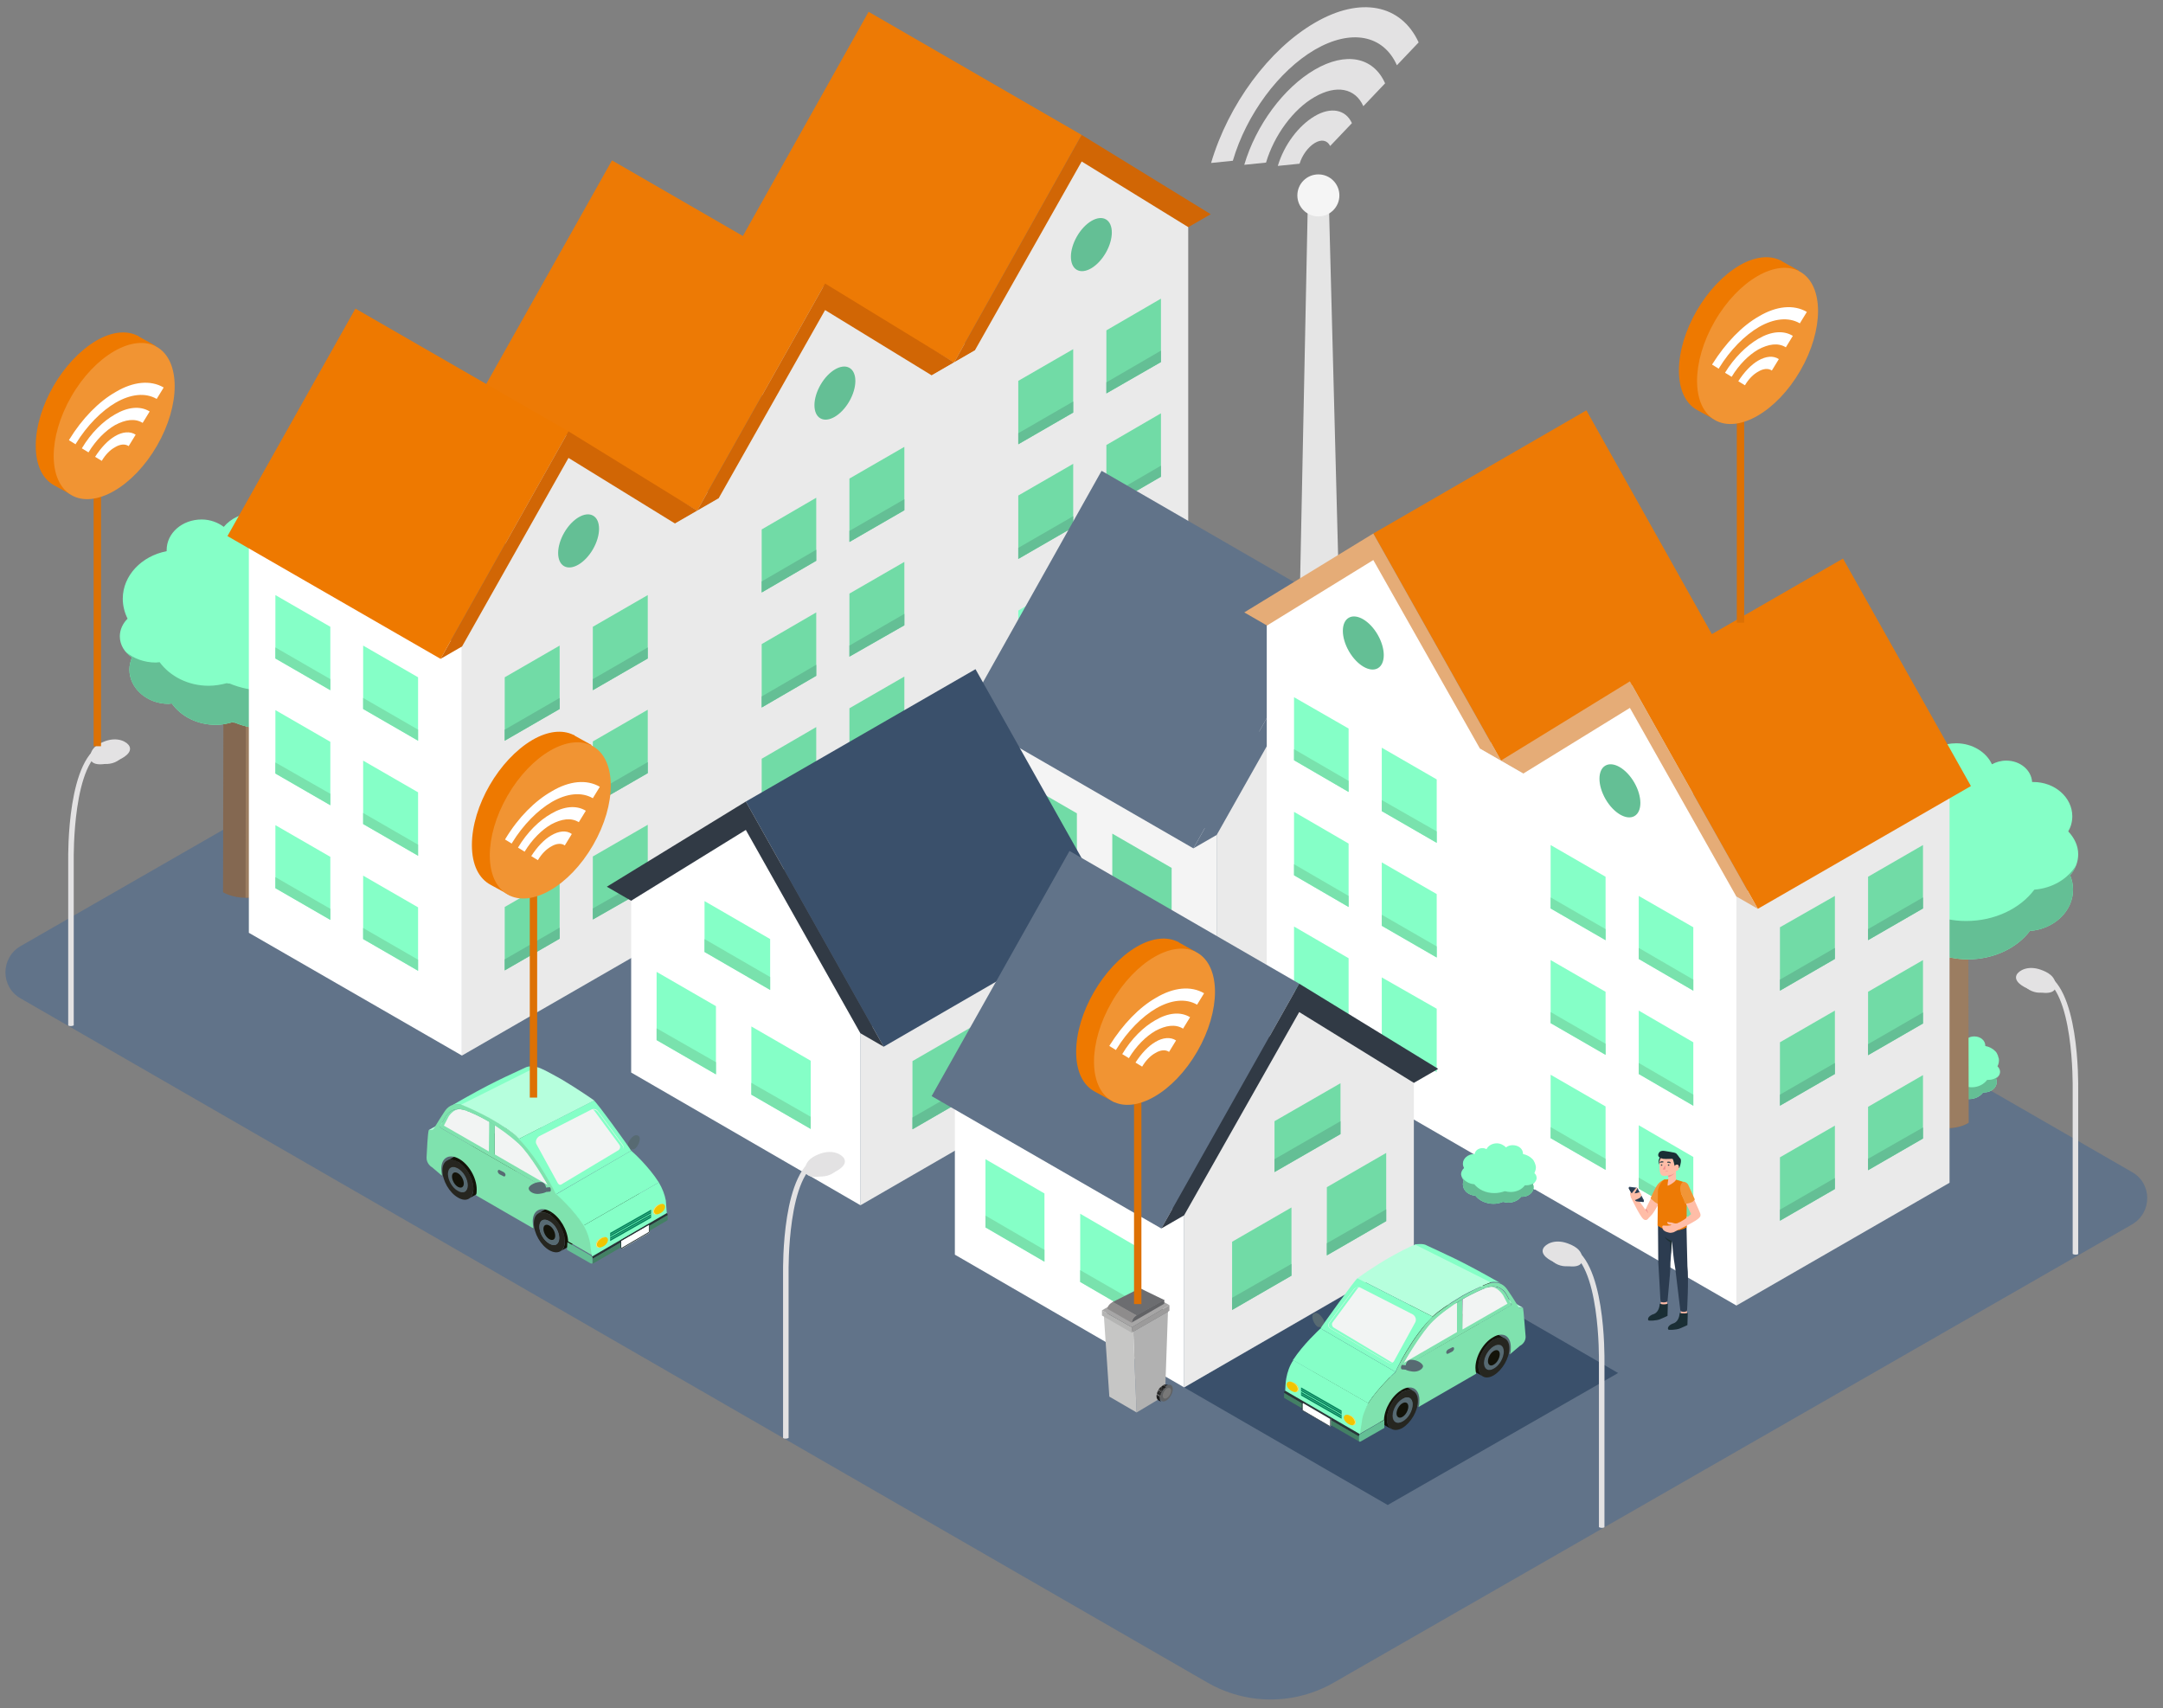 <?xml version="1.0" encoding="UTF-8"?> <!-- Generator: Adobe Illustrator 24.1.2, SVG Export Plug-In . SVG Version: 6.00 Build 0) --> <svg xmlns="http://www.w3.org/2000/svg" xmlns:xlink="http://www.w3.org/1999/xlink" id="Ebene_1" x="0px" y="0px" viewBox="0 0 586.7 463.3" style="enable-background:new 0 0 586.7 463.3;" xml:space="preserve"><rect x="0" y="0" width="586.7" height="463.3" fill="#808080" stroke="none"/> <style type="text/css"> .st0{fill:#617389;} .st1{fill:#3A506B;} .st2{fill:#85FFC7;} .st3{fill:#64BF95;} .st4{fill:#846851;} .st5{fill:#9B7D61;} .st6{fill:#E3E2E3;} .st7{fill:#F5F5F5;} .st8{fill:#E5E5E5;} .st9{fill:#D7D7D6;} .st10{fill:#ED7A05;} .st11{fill:#D16605;} .st12{fill:#EAEAEA;} .st13{fill:#71DBA6;} .st14{fill:#79E2AD;} .st15{fill:#FFFFFF;} .st16{fill:#EE7900;} .st17{fill:#F4F4F4;} .st18{fill:#313A45;} .st19{fill:#E5AC77;} .st20{fill:#FFBDA7;} .st21{fill:#F28F8F;} .st22{fill:#2C3C50;} .st23{fill:#F19537;} .st24{fill:#1A2E35;} .st25{fill:#32445C;} .st26{fill:#37474F;} .st27{fill:#1D2F33;} .st28{fill:#B1B1B1;} .st29{fill:#C6C6C5;} .st30{fill:#555A5C;} .st31{enable-background:new ;} .st32{fill:#9C9B9B;} .st33{fill:#B4B4B3;} .st34{fill:#A7A6A6;} .st35{clip-path:url(#SVGID_2_);enable-background:new ;} .st36{fill:#1A1A1A;} .st37{fill:#606264;} .st38{clip-path:url(#SVGID_4_);enable-background:new ;} .st39{fill:#787878;} .st40{fill:#626366;} .st41{fill:#6C6D70;} .st42{fill:#8E8C8C;} .st43{fill-rule:evenodd;clip-rule:evenodd;fill:#576A72;} .st44{fill-rule:evenodd;clip-rule:evenodd;fill:#B6FFDD;} .st45{fill-rule:evenodd;clip-rule:evenodd;fill:#4B4645;} .st46{fill-rule:evenodd;clip-rule:evenodd;fill:#131309;} .st47{fill-rule:evenodd;clip-rule:evenodd;fill:#262620;} .st48{fill-rule:evenodd;clip-rule:evenodd;fill:#26548E;} .st49{fill-rule:evenodd;clip-rule:evenodd;fill:#28251F;} .st50{fill-rule:evenodd;clip-rule:evenodd;fill:#85FFC7;} .st51{fill-rule:evenodd;clip-rule:evenodd;fill:#F2F4F3;} .st52{fill-rule:evenodd;clip-rule:evenodd;fill:#8B8789;} .st53{fill-rule:evenodd;clip-rule:evenodd;fill:#7FE2AE;} .st54{fill-rule:evenodd;clip-rule:evenodd;fill:#283537;} .st55{fill-rule:evenodd;clip-rule:evenodd;fill:#438064;} .st56{fill-rule:evenodd;clip-rule:evenodd;fill:#64BF95;} .st57{fill-rule:evenodd;clip-rule:evenodd;fill:#F1C400;} .st58{fill-rule:evenodd;clip-rule:evenodd;fill:#FFFFFF;} .st59{fill:#283537;} .st60{fill-rule:evenodd;clip-rule:evenodd;fill:#02845A;} .st61{fill-rule:evenodd;clip-rule:evenodd;fill:#47B38E;} .st62{fill-rule:evenodd;clip-rule:evenodd;fill:#FFE887;} .st63{fill:none;stroke:#3C3C3B;stroke-width:0.5;stroke-miterlimit:10;} .st64{fill:none;stroke:#4B4645;stroke-width:0.5;stroke-miterlimit:10;} .st65{fill:none;stroke:#DD7104;stroke-width:2;stroke-miterlimit:10;} .st66{fill:#F19433;} </style> <g id="Ebene_4"> <g id="straße"> <path class="st0" d="M361.9,456.3l216.4-124.2c5.5-3.2,5.5-11.1,0-14.2l-335-193.1c-2.5-1.5-5.7-1.5-8.2,0L5.6,256.6 c-5.5,3.2-5.5,11.1,0,14.2l321.8,185.5C338.1,462.5,351.2,462.5,361.9,456.3z"></path> </g> <polygon class="st1" points="376.4,408.2 321.2,376.3 383.5,340.4 438.9,372.4 "></polygon> </g> <g id="Ebene_3"> <g> <path class="st2" d="M521,291.4c-0.2,0.4-0.3,0.8-0.3,1.2c0,1.8,1.6,3.3,3.7,3.4c1.1,1.4,3.1,2.4,5.3,2.4c1,0,1.9-0.2,2.8-0.5 c0.1,0,0.2,0,0.2,0c0.4,0.1,0.9,0.2,1.4,0.2c1.6,0,3-0.7,3.8-1.8c0.1,0,0.2,0,0.3,0c1.9,0,3.4-1.3,3.4-2.8c0-0.4-0.1-0.7-0.2-1 c0.6-0.4,1.1-1,1.1-1.8c0-0.6-0.3-1.1-0.7-1.5c0.3-0.5,0.4-1.1,0.4-1.6c0-0.2,0-0.5-0.1-0.7c0-0.1-0.1-0.2-0.1-0.3 c0-0.1-0.1-0.2-0.1-0.4c-0.1-0.2-0.2-0.3-0.2-0.4s-0.1-0.1-0.1-0.2c-0.1-0.2-0.3-0.4-0.4-0.5l0,0c-0.7-0.7-1.6-1.2-2.7-1.4l0,0 l0,0l0,0v-0.1c0-1.4-1.3-2.5-3-2.5c-0.7,0-1.4,0.2-1.9,0.6c-0.6-0.7-1.6-1.2-2.7-1.2c-1.4,0-2.6,0.7-3.1,1.7 c-0.4-0.2-0.8-0.3-1.2-0.3c-1.2,0-2.2,0.8-2.2,1.8h-0.1c-1.9,0-3.4,1.3-3.4,2.9c0,0.5,0.1,0.9,0.4,1.3c-0.5,0.5-0.8,1.2-0.8,1.9 C520.3,290.3,520.6,290.9,521,291.4z"></path> <path class="st3" d="M521,291.4c-0.2,0.4-0.3,0.8-0.3,1.2c0,1.8,1.6,3.3,3.7,3.4c1.1,1.4,3.1,2.4,5.3,2.4c1,0,1.9-0.2,2.8-0.5 c0.1,0,0.2,0,0.2,0c0.4,0.1,0.9,0.2,1.4,0.2c1.6,0,3-0.7,3.8-1.8c0.1,0,0.2,0,0.3,0c1.9,0,3.4-1.3,3.4-2.8c0-0.4-0.1-0.7-0.2-1 c0.2-0.1,0.4-0.3,0.5-0.5c-0.7,0.6-1.6,0.9-2.6,0.9c-0.1,0-0.2,0-0.3,0c-0.9,1.2-2.4,2-4.2,2c-0.5,0-1.1-0.1-1.5-0.2 c-0.1,0-0.2,0-0.2,0c-0.9,0.4-2,0.6-3.1,0.6c-2.5,0-4.7-1-5.9-2.6c-1.6-0.1-2.9-0.9-3.6-2.1C520.6,290.8,520.8,291.1,521,291.4z"></path> </g> <g> <path class="st4" d="M72.5,192H60.6l-0.1,50c0,0,2.4,1.5,6.1,1.5c4,0,6-1.5,6-1.5L72.5,192z"></path> <path class="st5" d="M66.6,243.5c4,0,6-1.5,6-1.5l-0.1-50h-5.8L66.6,243.5z"></path> <path class="st2" d="M32.5,172.6c0-1.8,0.8-3.5,2.1-4.8c-0.8-1.6-1.3-3.5-1.3-5.4c0-6.3,5.1-11.6,11.9-12.9c0-0.1,0-0.2,0-0.3 c0-4.6,4.2-8.3,9.5-8.3c2.3,0,4.4,0.8,6,2c1.9-2.3,5-3.8,8.5-3.8c4.4,0,8.2,2.4,9.7,5.7c1.1-0.6,2.4-1,3.9-1c3.8,0,6.8,2.6,7,5.8 c0.1,0,0.2,0,0.3,0c5.9,0,10.6,4.2,10.6,9.3c0,1.5-0.4,2.9-1.1,4.1c1.6,1.7,2.7,3.8,2.7,6.2c0,2.1-0.8,4.1-2.2,5.7 c0.5,1.2,0.8,2.5,0.8,3.9c0,5.9-5.2,10.7-11.7,11.2c-3.5,4.6-9.7,7.7-16.8,7.7c-3.1,0-6.1-0.6-8.7-1.7c-0.2,0-0.5,0-0.7-0.1 c-1.4,0.4-2.9,0.7-4.4,0.7c-5.1,0-9.5-2.3-12-5.8c-0.3,0-0.6,0.1-0.9,0.1c-5.8,0-10.6-4.2-10.6-9.3c0-1.2,0.3-2.2,0.7-3.3 C33.8,177,32.5,174.9,32.5,172.6z"></path> <path class="st3" d="M101.8,172.1c-2.2,3.7-6.4,6.3-11.4,6.7c-3.8,5.1-10.7,8.5-18.5,8.5c-3.5,0-6.7-0.7-9.6-1.9 c-0.3,0-0.5,0-0.8-0.1c-1.5,0.4-3.2,0.7-4.9,0.7c-5.6,0-10.5-2.6-13.3-6.4c-0.3,0-0.7,0.1-1,0.1c-3.2,0-6.1-1.1-8.2-2.9 c0.5,0.6,1,1.1,1.7,1.5c-0.4,1-0.7,2.1-0.7,3.3c0,5.1,4.7,9.3,10.6,9.3c0.3,0,0.6-0.1,0.9-0.1c2.5,3.5,6.9,5.8,12,5.8 c1.6,0,3-0.3,4.4-0.7c0.2,0,0.5,0,0.7,0.1c2.6,1.1,5.6,1.7,8.7,1.7c7.1,0,13.3-3.1,16.8-7.7c6.6-0.5,11.7-5.3,11.7-11.2 c0-1.4-0.3-2.7-0.8-3.9C100.9,174.1,101.4,173.1,101.8,172.1z"></path> </g> <g> <path class="st4" d="M533.8,254.5h-11.9l-0.1,50c0,0,2.4,1.5,6.1,1.5c4,0,6-1.5,6-1.5L533.8,254.5z"></path> <path class="st5" d="M528,306c4,0,6-1.5,6-1.5l-0.1-50h-5.8L528,306z"></path> <path class="st2" d="M493.9,235.1c0-1.8,0.8-3.5,2.1-4.8c-0.8-1.6-1.3-3.5-1.3-5.4c0-6.3,5.1-11.6,11.9-12.9c0-0.1,0-0.2,0-0.3 c0-4.6,4.2-8.3,9.5-8.3c2.3,0,4.4,0.8,6,2c1.9-2.3,5-3.8,8.5-3.8c4.4,0,8.2,2.4,9.7,5.7c1.1-0.6,2.4-1,3.9-1c3.8,0,6.8,2.6,7,5.8 c0.1,0,0.2,0,0.3,0c5.9,0,10.6,4.2,10.6,9.3c0,1.5-0.4,2.9-1.1,4.1c1.6,1.7,2.7,3.8,2.7,6.2c0,2.1-0.8,4.1-2.2,5.7 c0.5,1.2,0.8,2.5,0.8,3.9c0,5.9-5.2,10.7-11.7,11.2c-3.5,4.6-9.7,7.7-16.8,7.7c-3.1,0-6.1-0.6-8.7-1.7c-0.2,0-0.5,0-0.7-0.1 c-1.4,0.4-2.9,0.7-4.4,0.7c-5.1,0-9.5-2.3-12-5.8c-0.3,0-0.6,0.1-0.9,0.1c-5.8,0-10.6-4.2-10.6-9.3c0-1.2,0.3-2.2,0.7-3.3 C495.2,239.5,493.9,237.4,493.9,235.1z"></path> <path class="st3" d="M563.2,234.6c-2.2,3.7-6.4,6.3-11.4,6.7c-3.8,5.1-10.7,8.5-18.5,8.5c-3.5,0-6.7-0.7-9.6-1.9 c-0.3,0-0.5,0-0.8-0.1c-1.5,0.4-3.2,0.7-4.9,0.7c-5.6,0-10.5-2.6-13.3-6.4c-0.3,0-0.7,0.1-1,0.1c-3.2,0-6.1-1.1-8.2-2.9 c0.5,0.6,1,1.1,1.7,1.5c-0.4,1-0.7,2.1-0.7,3.3c0,5.1,4.7,9.3,10.6,9.3c0.3,0,0.6-0.1,0.9-0.1c2.5,3.5,6.9,5.8,12,5.8 c1.6,0,3-0.3,4.4-0.7c0.2,0,0.5,0,0.7,0.1c2.6,1.1,5.6,1.7,8.7,1.7c7.1,0,13.3-3.1,16.8-7.7c6.6-0.5,11.7-5.3,11.7-11.2 c0-1.4-0.3-2.7-0.8-3.9C562.2,236.6,562.8,235.6,563.2,234.6z"></path> </g> <g> <ellipse transform="matrix(2.599946e-03 -1 1 2.599946e-03 169.852 544.852)" class="st6" cx="358.1" cy="187.3" rx="14.7" ry="25.5"></ellipse> <ellipse transform="matrix(2.599946e-03 -1 1 2.599946e-03 299.648 414.276)" class="st7" cx="357.5" cy="56.9" rx="1.7" ry="2.9"></ellipse> <polygon class="st6" points="332.6,178.3 332.6,186.5 383.5,186.4 383.5,178.9 "></polygon> <ellipse transform="matrix(2.599946e-03 -1 1 2.599946e-03 177.35 537.288)" class="st7" cx="358" cy="179.7" rx="14.7" ry="25.5"></ellipse> <polygon class="st8" points="360.5,56.9 363.7,179.3 352.2,179.5 354.7,56.9 "></polygon> <ellipse class="st7" cx="357.6" cy="53" rx="5.7" ry="5.7"></ellipse> <path class="st8" d="M362,181.6c-2.2,1.3-5.9,1.3-8.1,0c-2.3-1.3-2.3-3.4,0-4.7c2.2-1.3,5.9-1.3,8.1,0c1.1,0.6,1.7,1.5,1.7,2.3 C363.7,180.1,363.1,181,362,181.6z"></path> <g> <path class="st6" d="M356.6,6.2c-12.4,7.2-23.4,22.1-28.1,38l5.9-0.6c3.7-12.6,12.5-24.4,22.2-30.1c9.8-5.7,18.6-4.1,22.3,4.2 l5.9-6.2C380,1.1,368.9-1,356.6,6.2z"></path> <path class="st6" d="M356.6,18.9c-8.4,4.9-15.9,15-19.1,25.8l5.9-0.6c2.2-7.4,7.4-14.5,13.2-17.8c5.9-3.4,11-2.4,13.2,2.5 l5.9-6.2C372.5,15.4,365,14,356.6,18.9z"></path> <path class="st6" d="M356.6,31.5c-4.4,2.6-8.3,7.8-10,13.5l5.9-0.6c0.7-2.3,2.3-4.5,4.1-5.6c1.8-1.1,3.4-0.8,4.2,0.8l5.9-6.2 C365,29.7,361,28.9,356.6,31.5z"></path> </g> </g> </g> <g id="Ebene_1_1_"> <g id="Ebene_5"> </g> <g id="garten"> </g> <g id="Ebene_14"> </g> </g> <g id="Ebene_8"> <g> <g> <polygon class="st9" points="206.7,172.5 264.5,205.9 264.5,94.9 206.7,61.6 "></polygon> <polygon class="st10" points="235.6,3.2 293.4,36.6 258.8,98.3 201,64.9 "></polygon> <g> <polygon class="st11" points="258.8,98.3 328.4,58.1 293.4,36.6 "></polygon> <polygon class="st12" points="264.5,205.9 322.3,172.5 322.3,61.6 293.4,43.8 264.5,94.9 "></polygon> </g> <g> <g> <polygon class="st13" points="291.1,111.9 276.2,120.5 276.2,103.3 291.1,94.7 "></polygon> <polygon class="st13" points="314.9,98.2 300.1,106.7 300.1,89.6 314.9,81 "></polygon> <polygon class="st3" points="291.1,111.9 276.2,120.5 276.2,117.5 291.1,108.9 "></polygon> <polygon class="st3" points="314.9,98.2 300.1,106.7 300.1,103.7 314.9,95.1 "></polygon> </g> <g> <polygon class="st13" points="291.1,143 276.2,151.6 276.2,134.4 291.1,125.8 "></polygon> <polygon class="st13" points="314.9,129.3 300.1,137.9 300.1,120.7 314.9,112.1 "></polygon> <polygon class="st3" points="291.1,143 276.2,151.6 276.2,148.6 291.1,140 "></polygon> <polygon class="st3" points="314.9,129.3 300.1,137.9 300.1,134.9 314.9,126.3 "></polygon> </g> <g> <polygon class="st2" points="291.1,174.2 276.2,182.7 276.2,165.6 291.1,157 "></polygon> <polygon class="st2" points="314.9,160.4 300.1,169 300.1,151.8 314.9,143.2 "></polygon> <polygon class="st14" points="291.1,174.2 276.2,182.7 276.2,179.7 291.1,171.1 "></polygon> <polygon class="st14" points="314.9,160.4 300.1,169 300.1,166 314.9,157.4 "></polygon> </g> </g> <ellipse transform="matrix(0.5 -0.866 0.866 0.5 90.61 289.529)" class="st3" cx="296" cy="66.3" rx="7.9" ry="4.5"></ellipse> </g> <g> <polygon class="st9" points="137.1,212.8 194.9,246.1 194.9,135.2 137.1,101.8 "></polygon> <polygon class="st10" points="166,43.5 223.8,76.9 189.1,138.5 131.3,105.2 "></polygon> <g> <polygon class="st11" points="189.1,138.5 258.8,98.3 223.8,76.9 "></polygon> <polygon class="st12" points="194.9,246.1 252.7,212.8 252.7,101.8 223.8,84.1 194.9,135.2 "></polygon> </g> <g> <g> <polygon class="st13" points="221.4,152.1 206.6,160.7 206.6,143.6 221.4,135 "></polygon> <polygon class="st13" points="245.3,138.4 230.4,147 230.4,129.8 245.3,121.2 "></polygon> <polygon class="st3" points="221.4,152.1 206.6,160.7 206.6,157.7 221.4,149.1 "></polygon> <polygon class="st3" points="245.3,138.4 230.4,147 230.4,144 245.3,135.4 "></polygon> </g> <g> <polygon class="st13" points="221.4,183.3 206.6,191.9 206.6,174.7 221.4,166.1 "></polygon> <polygon class="st13" points="245.3,169.6 230.4,178.1 230.4,161 245.3,152.4 "></polygon> <polygon class="st3" points="221.4,183.3 206.6,191.9 206.6,188.9 221.4,180.3 "></polygon> <polygon class="st3" points="245.3,169.6 230.4,178.1 230.4,175.1 245.3,166.5 "></polygon> </g> <g> <polygon class="st13" points="221.4,214.4 206.6,223 206.6,205.8 221.4,197.2 "></polygon> <polygon class="st13" points="245.3,200.7 230.4,209.3 230.4,192.1 245.3,183.5 "></polygon> <polygon class="st14" points="221.4,214.4 206.6,223 206.6,220 221.4,211.4 "></polygon> <polygon class="st14" points="245.3,200.7 230.4,209.3 230.4,206.3 245.3,197.7 "></polygon> </g> </g> <ellipse transform="matrix(0.5 -0.866 0.866 0.5 20.898 249.466)" class="st3" cx="226.5" cy="106.6" rx="7.9" ry="4.5"></ellipse> </g> <g> <polygon class="st15" points="67.5,253 125.3,286.3 125.3,175.4 67.5,142 "></polygon> <polygon class="st16" points="96.4,83.7 154.2,117 119.5,178.7 61.7,145.4 "></polygon> <g> <polygon class="st11" points="119.5,178.7 189.1,138.5 154.2,117 "></polygon> <polygon class="st12" points="125.3,286.3 183.1,253 183.1,142 154.2,124.2 125.3,175.4 "></polygon> </g> <g> <g> <polygon class="st13" points="151.8,192.3 136.9,200.9 136.9,183.7 151.8,175.1 "></polygon> <polygon class="st13" points="175.7,178.6 160.8,187.2 160.8,170 175.7,161.4 "></polygon> <polygon class="st3" points="151.8,192.3 136.9,200.9 136.9,197.9 151.8,189.3 "></polygon> <polygon class="st3" points="175.7,178.6 160.8,187.2 160.8,184.2 175.7,175.6 "></polygon> </g> <g> <polygon class="st13" points="151.8,223.5 136.9,232 136.9,214.9 151.8,206.3 "></polygon> <polygon class="st13" points="175.7,209.7 160.8,218.3 160.8,201.1 175.7,192.5 "></polygon> <polygon class="st3" points="151.8,223.5 136.9,232 136.9,229 151.8,220.4 "></polygon> <polygon class="st3" points="175.7,209.7 160.8,218.3 160.8,215.3 175.7,206.7 "></polygon> </g> <g> <polygon class="st13" points="151.8,254.6 136.9,263.2 136.9,246 151.8,237.4 "></polygon> <polygon class="st13" points="175.7,240.9 160.8,249.4 160.8,232.3 175.7,223.7 "></polygon> <polygon class="st3" points="151.8,254.6 136.9,263.2 136.9,260.2 151.8,251.6 "></polygon> <polygon class="st3" points="175.7,240.9 160.8,249.4 160.8,246.4 175.7,237.9 "></polygon> </g> </g> <g> <g> <polygon class="st2" points="98.5,192.3 113.4,200.9 113.4,183.7 98.5,175.1 "></polygon> <polygon class="st2" points="74.7,178.6 89.6,187.2 89.6,170 74.7,161.4 "></polygon> <polygon class="st14" points="98.5,192.3 113.4,200.9 113.4,197.9 98.5,189.3 "></polygon> <polygon class="st14" points="74.7,178.6 89.6,187.2 89.6,184.2 74.7,175.6 "></polygon> </g> <g> <polygon class="st2" points="98.5,223.5 113.4,232.1 113.4,214.9 98.5,206.3 "></polygon> <polygon class="st2" points="74.7,209.8 89.6,218.4 89.6,201.2 74.7,192.6 "></polygon> <polygon class="st14" points="98.5,223.5 113.4,232.1 113.4,229.1 98.5,220.5 "></polygon> <polygon class="st14" points="74.7,209.8 89.6,218.4 89.6,215.3 74.7,206.8 "></polygon> </g> <g> <polygon class="st2" points="98.5,254.7 113.4,263.3 113.4,246.1 98.5,237.5 "></polygon> <polygon class="st2" points="74.7,240.9 89.6,249.5 89.6,232.4 74.7,223.8 "></polygon> <polygon class="st14" points="98.5,254.7 113.4,263.3 113.4,260.3 98.5,251.7 "></polygon> <polygon class="st14" points="74.7,240.9 89.6,249.5 89.6,246.5 74.7,237.9 "></polygon> </g> </g> <ellipse transform="matrix(0.5 -0.866 0.866 0.5 -48.551 209.235)" class="st3" cx="156.9" cy="146.7" rx="7.9" ry="4.5"></ellipse> </g> <polygon class="st12" points="179.9,254.9 196.4,245.3 195.3,135 182.1,142.6 "></polygon> <polygon class="st12" points="249.6,214.6 266.1,205 265,94.7 251.7,102.4 "></polygon> </g> <g> <g> <g> <polygon class="st17" points="267.7,237.2 330,273.2 330,226.5 267.7,190.6 "></polygon> <polygon class="st0" points="298.8,127.7 361.1,163.7 323.7,230.1 261.5,194.2 "></polygon> <g> <polygon class="st0" points="323.7,230.1 398.8,186.8 361.1,163.7 "></polygon> <polygon class="st12" points="330,273.2 392.2,237.2 392.2,190.6 361.1,171.4 330,226.5 "></polygon> </g> <polygon class="st13" points="301.7,244.6 317.8,253.9 317.8,235.4 301.7,226.1 "></polygon> <polygon class="st13" points="276,229.8 292.1,239.1 292.1,220.6 276,211.3 "></polygon> <polygon class="st3" points="301.7,244.6 317.8,253.9 317.8,250.6 301.7,241.4 "></polygon> <polygon class="st3" points="276,229.8 292.1,239.1 292.1,235.8 276,226.6 "></polygon> <g> <polygon class="st2" points="354.5,214.8 372.3,204.5 372.3,190.6 354.5,201 "></polygon> </g> <g> <polygon class="st14" points="354.5,214.8 372.3,204.5 372.3,201 354.5,211.3 "></polygon> </g> </g> </g> <g> <polygon class="st14" points="384.7,228.1 368.7,237.4 368.7,234.1 384.7,224.9 "></polygon> </g> </g> <g> <g> <polygon class="st12" points="295.7,290.9 233.4,326.9 233.4,280.3 295.7,244.3 "></polygon> <polygon class="st1" points="264.6,181.5 202.3,217.4 239.7,283.9 301.9,247.9 "></polygon> <g> <polygon class="st18" points="239.7,283.9 164.6,240.5 202.3,217.4 "></polygon> <polygon class="st15" points="233.4,326.9 171.2,290.9 171.2,244.3 202.3,225.1 233.4,280.3 "></polygon> </g> <polygon class="st13" points="263.6,297 247.5,306.3 247.5,287.8 263.6,278.5 "></polygon> <polygon class="st13" points="289.3,282.2 273.2,291.5 273.2,273 289.3,263.7 "></polygon> <polygon class="st3" points="263.6,297 247.5,306.3 247.5,303.1 263.6,293.8 "></polygon> <polygon class="st3" points="289.3,282.2 273.2,291.5 273.2,288.3 289.3,279 "></polygon> <g> <polygon class="st2" points="208.9,268.5 191.1,258.2 191.1,244.4 208.9,254.7 "></polygon> </g> <g> <polygon class="st14" points="208.9,268.5 191.1,258.2 191.1,254.7 208.9,265 "></polygon> </g> </g> <g> <polygon class="st2" points="203.8,296.9 219.9,306.2 219.9,287.7 203.8,278.4 "></polygon> <polygon class="st2" points="178.1,282.1 194.2,291.4 194.2,272.9 178.1,263.6 "></polygon> <polygon class="st14" points="203.8,296.9 219.9,306.2 219.9,302.9 203.8,293.7 "></polygon> <polygon class="st14" points="178.1,282.1 194.2,291.4 194.2,288.1 178.1,278.9 "></polygon> </g> </g> <g> <g> <polygon class="st9" points="459.2,169.7 401.4,203 401.4,314 459.2,280.6 "></polygon> <polygon class="st10" points="464.9,173 407.2,206.4 372.5,144.7 430.3,111.3 "></polygon> <g> <polygon class="st19" points="372.5,144.7 337.5,166.1 407.2,206.4 "></polygon> <polygon class="st15" points="401.4,203 372.5,151.9 343.6,169.7 343.6,280.6 401.4,314 "></polygon> </g> <g> <g> <polygon class="st2" points="374.8,202.8 389.7,211.4 389.7,228.6 374.8,220 "></polygon> <polygon class="st2" points="351,189.1 365.8,197.6 365.8,214.8 351,206.2 "></polygon> <polygon class="st14" points="374.8,217 389.7,225.5 389.7,228.6 374.8,220 "></polygon> <polygon class="st14" points="351,203.2 365.8,211.8 365.8,214.8 351,206.2 "></polygon> </g> <g> <polygon class="st2" points="374.8,233.9 389.7,242.5 389.7,259.7 374.8,251.1 "></polygon> <polygon class="st2" points="351,220.2 365.8,228.8 365.8,246 351,237.4 "></polygon> <polygon class="st14" points="374.8,248.1 389.7,256.7 389.7,259.7 374.8,251.1 "></polygon> <polygon class="st14" points="351,234.4 365.8,243 365.8,246 351,237.4 "></polygon> </g> <g> <polygon class="st2" points="374.8,265.1 389.7,273.6 389.7,290.8 374.8,282.2 "></polygon> <polygon class="st2" points="351,251.3 365.8,259.9 365.8,277.1 351,268.5 "></polygon> </g> </g> <ellipse transform="matrix(0.866 -0.5 0.5 0.866 -37.657 208.267)" class="st3" cx="369.8" cy="174.4" rx="4.5" ry="7.9"></ellipse> </g> <g> <polygon class="st12" points="528.8,209.8 471,243.2 471,354.1 528.8,320.8 "></polygon> <polygon class="st10" points="534.6,213.2 476.8,246.5 442.1,184.8 499.9,151.5 "></polygon> <g> <polygon class="st19" points="442.1,184.8 407.1,206.3 476.8,246.5 "></polygon> <polygon class="st15" points="471,243.2 442.1,192 413.2,209.8 413.2,320.8 471,354.1 "></polygon> </g> <g> <g> <polygon class="st2" points="444.5,243 459.3,251.5 459.3,268.7 444.5,260.1 "></polygon> <polygon class="st2" points="420.6,229.2 435.5,237.8 435.5,255 420.6,246.4 "></polygon> <polygon class="st14" points="444.5,257.1 459.3,265.7 459.3,268.7 444.5,260.1 "></polygon> <polygon class="st14" points="420.6,243.4 435.5,252 435.5,255 420.6,246.4 "></polygon> </g> <g> <polygon class="st2" points="444.5,274.1 459.3,282.7 459.3,299.9 444.5,291.3 "></polygon> <polygon class="st2" points="420.6,260.4 435.5,269 435.5,286.1 420.6,277.5 "></polygon> <polygon class="st14" points="444.5,288.3 459.3,296.9 459.3,299.9 444.5,291.3 "></polygon> <polygon class="st14" points="420.6,274.5 435.5,283.1 435.5,286.1 420.6,277.5 "></polygon> </g> <g> <polygon class="st2" points="444.5,305.2 459.3,313.8 459.3,331 444.5,322.4 "></polygon> <polygon class="st2" points="420.6,291.5 435.5,300.1 435.5,317.3 420.6,308.7 "></polygon> <polygon class="st14" points="444.5,319.4 459.3,328 459.3,331 444.5,322.4 "></polygon> <polygon class="st14" points="420.6,305.7 435.5,314.3 435.5,317.3 420.6,308.7 "></polygon> </g> </g> <g> <g> <polygon class="st13" points="497.7,243 482.8,251.5 482.8,268.7 497.7,260.1 "></polygon> <polygon class="st13" points="521.6,229.2 506.7,237.8 506.7,255 521.6,246.4 "></polygon> <polygon class="st3" points="497.7,257.1 482.8,265.7 482.8,268.7 497.7,260.1 "></polygon> <polygon class="st3" points="521.6,243.4 506.7,252 506.7,255 521.6,246.4 "></polygon> </g> <g> <polygon class="st13" points="497.7,274.1 482.8,282.7 482.8,299.9 497.7,291.3 "></polygon> <polygon class="st13" points="521.6,260.4 506.7,269 506.7,286.2 521.6,277.6 "></polygon> <polygon class="st3" points="497.7,288.3 482.8,296.9 482.8,299.9 497.7,291.3 "></polygon> <polygon class="st3" points="521.6,274.6 506.7,283.2 506.7,286.2 521.6,277.6 "></polygon> </g> <g> <polygon class="st13" points="497.7,305.3 482.8,313.9 482.8,331.1 497.7,322.5 "></polygon> <polygon class="st13" points="521.6,291.6 506.7,300.2 506.7,317.4 521.6,308.8 "></polygon> <polygon class="st3" points="497.7,319.5 482.8,328.1 482.8,331.1 497.7,322.5 "></polygon> <polygon class="st3" points="521.6,305.8 506.7,314.3 506.7,317.4 521.6,308.8 "></polygon> </g> </g> <ellipse transform="matrix(0.866 -0.5 0.5 0.866 -48.377 248.44)" class="st3" cx="439.4" cy="214.5" rx="4.5" ry="7.9"></ellipse> </g> <polygon class="st15" points="414.2,210.4 401,202.8 399.9,313.1 416.3,322.7 "></polygon> </g> <g> <g> <g> <polygon class="st15" points="259,340.3 321.2,376.3 321.2,329.6 259,293.7 "></polygon> <polygon class="st0" points="290.1,230.8 352.4,266.8 315,333.2 252.7,297.3 "></polygon> <g> <polygon class="st18" points="315,333.2 390.1,289.9 352.4,266.8 "></polygon> <polygon class="st12" points="321.2,376.3 383.5,340.3 383.5,293.7 352.4,274.5 321.2,329.6 "></polygon> </g> <polygon class="st2" points="293,347.7 309,357 309,338.5 293,329.2 "></polygon> <polygon class="st2" points="267.3,332.9 283.3,342.2 283.3,323.7 267.3,314.4 "></polygon> <polygon class="st14" points="293,347.7 309,357 309,353.7 293,344.5 "></polygon> <polygon class="st14" points="267.3,332.9 283.3,342.2 283.3,339 267.3,329.7 "></polygon> <g> <polygon class="st13" points="345.7,317.9 363.6,307.6 363.6,293.8 345.7,304.1 "></polygon> </g> <g> <polygon class="st3" points="345.7,317.9 363.6,307.6 363.6,304.1 345.7,314.4 "></polygon> </g> </g> </g> <g> <polygon class="st13" points="350.3,346 334.2,355.3 334.2,336.8 350.3,327.5 "></polygon> <polygon class="st13" points="376,331.2 359.9,340.5 359.9,322 376,312.7 "></polygon> <polygon class="st3" points="350.3,346 334.2,355.3 334.2,352 350.3,342.8 "></polygon> <polygon class="st3" points="376,331.2 359.9,340.5 359.9,337.2 376,328 "></polygon> </g> </g> <g> <path class="st2" d="M397,320.1c-0.1,0.3-0.2,0.7-0.2,1.1c0,1.7,1.5,3,3.4,3.1c1,1.3,2.8,2.2,4.9,2.2c0.9,0,1.8-0.2,2.5-0.5 c0.1,0,0.1,0,0.2,0c0.4,0.1,0.8,0.2,1.3,0.2c1.5,0,2.8-0.7,3.5-1.6c0.1,0,0.2,0,0.3,0c1.7,0,3.1-1.2,3.1-2.6 c0-0.3-0.1-0.6-0.2-0.9c0.6-0.4,1-1,1-1.6c0-0.5-0.2-1-0.6-1.3c0.2-0.5,0.4-1,0.4-1.5c0-0.2,0-0.4-0.1-0.7c0-0.1-0.1-0.2-0.1-0.3 c0-0.1-0.1-0.2-0.1-0.3c-0.1-0.1-0.1-0.3-0.2-0.4c0-0.1-0.1-0.1-0.1-0.2c-0.1-0.2-0.2-0.3-0.4-0.5l0,0c-0.6-0.6-1.5-1.1-2.5-1.3 l0,0l0,0l0,0v-0.1c0-1.3-1.2-2.3-2.8-2.3c-0.7,0-1.3,0.2-1.8,0.6c-0.6-0.6-1.5-1.1-2.5-1.1c-1.3,0-2.4,0.7-2.8,1.6 c-0.3-0.2-0.7-0.3-1.1-0.3c-1.1,0-2,0.7-2.1,1.6h-0.1c-1.7,0-3.1,1.2-3.1,2.6c0,0.4,0.1,0.8,0.3,1.2c-0.5,0.5-0.8,1.1-0.8,1.7 C396.4,319.1,396.6,319.6,397,320.1z"></path> <path class="st3" d="M397,320.1c-0.1,0.3-0.2,0.7-0.2,1.1c0,1.7,1.5,3,3.4,3.1c1,1.3,2.8,2.2,4.9,2.2c0.9,0,1.8-0.2,2.5-0.5 c0.1,0,0.1,0,0.2,0c0.4,0.1,0.8,0.2,1.3,0.2c1.5,0,2.8-0.7,3.5-1.6c0.1,0,0.2,0,0.3,0c1.7,0,3.1-1.2,3.1-2.6 c0-0.3-0.1-0.6-0.2-0.9c0.2-0.1,0.4-0.3,0.5-0.4c-0.6,0.5-1.5,0.8-2.4,0.8c-0.1,0-0.2,0-0.3,0c-0.8,1.1-2.2,1.8-3.9,1.8 c-0.5,0-1-0.1-1.4-0.2c-0.1,0-0.2,0-0.2,0c-0.8,0.3-1.8,0.5-2.8,0.5c-2.3,0-4.3-1-5.4-2.4c-1.5-0.1-2.7-0.9-3.3-1.9 C396.7,319.6,396.8,319.9,397,320.1z"></path> </g> </g> <g id="Ebene_6"> <ellipse class="st0" cx="452.8" cy="358.4" rx="8.5" ry="4.9"></ellipse> <g id="Ebene_2_1_"> <g> <g> <g> <path class="st20" d="M449.4,322c-0.6,0.9-3.1,6.1-3.1,6.1l-2.7-3.8l-1.3,0.3c0,0,2.4,5.1,3.4,6c0.5,0.5,1.1,0.3,1.3,0 s0.6-0.6,1.1-1.2c0.9-1.1,2.5-4.1,2.5-4.1l1.3-4.5C451.3,321,450.2,320.8,449.4,322z"></path> <path class="st21" d="M446.3,328.1c0,0,0.4,0.4,0.7,1c0,0,0-0.7-0.5-1.2L446.3,328.1z"></path> </g> <g id="XMLID_88_"> <g id="XMLID_89_"> <path id="XMLID_92_" class="st1" d="M441.8,322.1L441.8,322.1l0.1-0.2l0,0c0,0,0.1,0,0.2,0l1.7,0.2c0.2,0,0.3,0.1,0.4,0.3 l1.7,3.2c0,0.1,0,0.1,0,0.2l0,0l-0.1,0.2l0,0c0,0-0.1,0.1-0.2,0l-1.7-0.2c-0.2,0-0.3-0.1-0.4-0.3c-0.3-0.6-1.4-2.6-1.7-3.2 C441.8,322.2,441.8,322.1,441.8,322.1z"></path> <path id="XMLID_91_" class="st22" d="M445.8,325.8l-1.7-3.2c-0.1-0.1-0.3-0.3-0.4-0.3l-1.7-0.2c-0.2,0-0.2,0.1-0.2,0.2 c0.3,0.6,1.4,2.6,1.7,3.2c0.1,0.1,0.3,0.3,0.4,0.3l1.7,0.2C445.8,326,445.9,325.9,445.8,325.8z"></path> <path id="XMLID_90_" class="st1" d="M443.9,322.3c0.1,0.1,0.2,0.1,0.2,0.2l1.7,3.2c0,0.1,0,0.1,0,0.2l0.1-0.1l0,0 c0,0,0-0.1,0-0.2l-1.7-3.2c0-0.1-0.1-0.2-0.2-0.2L443.9,322.3z"></path> </g> </g> <path id="XMLID_87_" class="st20" d="M442.8,325.3c-0.7-0.8-0.8-1.8-0.5-2.1l0.2,0.5c0,0,0.9,0,1.4-0.1s0.7-0.3,0.9-0.2 c0.3,0.2,0.8,1.1-0.2,1.6c-0.5,0.2-0.9,0.5-1.3,0.5C443,325.6,442.8,325.3,442.8,325.3z"></path> <path class="st20" d="M442.5,323.8c0,0,0.9-1.2,1.3-1.6c0.1-0.2,0.4,0,0.3,0.2s-0.7,1.2-0.7,1.2c0,0.7-0.7,0.4-0.7,0.4l-0.3-0.2 "></path> </g> <g> <path id="XMLID_86_" class="st23" d="M449.4,321.6c-0.6,0.9-1.7,3.4-1.7,3.4s0.8,0.8,1.1,1c0.4,0.3,1.6,0.9,1.6,0.9l1.2-7 C451.6,319.9,450.3,320.2,449.4,321.6z"></path> </g> <rect id="XMLID_85_" x="455.9" y="354.1" class="st20" width="1.7" height="2.8"></rect> <polygon id="XMLID_84_" class="st20" points="452.2,354 450.5,354 450.4,351 452.2,351 "></polygon> <path id="XMLID_83_" class="st22" d="M457.4,329.9c0,1.6,0.3,13.5,0.3,13.5c0.4,3.5-0.1,12.2-0.1,12.2s-0.8,0.5-1.8,0 c0,0-1.1-9.2-1.4-11.6c-0.3-2-0.4-1.9-0.9-7.5l-0.4,6c0,0,0,1.3-0.1,2.7c-0.1,1.1-0.7,7.8-0.7,7.8s-0.8,0.5-1.9,0.1 c0,0-0.5-9.7-0.6-10.7c0-1.1-0.1-12.6-0.1-12.6L457.4,329.9L457.4,329.9z"></path> <path id="XMLID_82_" class="st10" d="M456.9,320.7c0,0,0.6,0.6,0.6,2.1v3.2v6.9c-2.4,1.3-5.4,1.3-7.9-0.5c0,0,0.1-8,0.1-9.3 s1.3-3.1,1.8-3.2c0,0,2.5-0.1,2.9,0C456,320.3,456.9,320.7,456.9,320.7z"></path> <circle class="st24" cx="451.8" cy="315" r="1.9"></circle> <path class="st25" d="M449.5,319.5"></path> <path class="st20" d="M454.6,319.9v-2.6h-2.1v2.7c0,0-0.3,1.6-0.1,1.6C452.6,321.6,454.6,320.5,454.6,319.9z"></path> <path class="st21" d="M452.5,318.8v0.4c0,0,0.9-0.1,1.6-0.9C454.6,317.8,452.5,318.8,452.5,318.8z"></path> <path class="st20" d="M450.9,313.5c0,0-0.7,0.8-0.8,1.6c0,0.8,0,2.4,0.2,3c0.3,0.6,0.3,1.1,2.4,0.7c1.9-0.3,1.9-1.3,1.9-1.3 s0-1.7-0.2-1.2l-0.7-2.2L450.9,313.5z"></path> <circle class="st26" cx="452.6" cy="316" r="0.2"></circle> <circle class="st26" cx="450.7" cy="316" r="0.2"></circle> <polygon class="st21" points="451.7,316 451.7,317.2 451,317.2 "></polygon> <g> <path class="st21" d="M451.7,317.8v-0.1c0.4,0,0.6-0.2,0.6-0.2l0.1,0.1C452.4,317.6,452.2,317.8,451.7,317.8z"></path> </g> <path id="XMLID_81_" class="st24" d="M455.1,314c0,0,0.4-0.1,0.7,0.3c0.3,0.3,0.1,1.5-0.3,2.5l-0.6-0.1L455.1,314z"></path> <path id="XMLID_80_" class="st24" d="M454.6,316.9c0.1,0,0.3-0.5,0.5-0.6c0.2-0.2,0.7-1.9,0.7-1.9s-0.5-0.9-1-1.4 c-0.3-0.4-0.9-0.4-1.9-0.6c-0.5-0.1-0.7-0.1-1.2-0.2c-0.6-0.1-1.1-0.1-1.5,0.2c-0.3,0.3-0.5,0.7-0.4,1.1c0.1,0.3,0.4,0.6,1.3,0.8 c0.9,0.1,2.2,0,2.4,0c0.3,0,0.3,0.2,0.5,0.9C454.1,315.8,454.4,316.9,454.6,316.9z"></path> <path class="st20" d="M454.4,317.6c0,0,1.1,0.1,1-1c0-1.2-1.1-0.7-1.3-0.2L454.4,317.6z"></path> <path class="st24" d="M457.8,356.1l-0.1,3.3c0,0-1,0.5-2,0.9c-0.9,0.4-3.1,0.5-3.2,0.3c-0.3-0.5,0.2-1.3,1.5-1.7 c0.8-0.3,1.5-1.2,1.6-2.8C455.6,356.1,456.6,356.4,457.8,356.1z"></path> <path class="st24" d="M452.4,353.6l-0.1,3.3c0,0-1,0.5-2,0.9c-0.9,0.4-3.1,0.5-3.2,0.3c-0.3-0.5,0.2-1.3,1.5-1.7 c0.8-0.3,1.5-1.2,1.6-2.8C450.2,353.6,451.2,354,452.4,353.6z"></path> <g id="XMLID_78_"> <path id="XMLID_79_" class="st20" d="M460.8,330.4c0.8-0.7,0.4-1.2,0-2.2c-2.9-6.7-3.3-7.1-4.1-7.3l-0.6,3l2.6,5.4 c-1.2,1.1-2.5,2-3.8,2.5c-0.2,0.1,0.2,1.9,0.9,1.5C457.5,332.4,460,331.2,460.8,330.4z"></path> </g> <path class="st23" d="M456.6,320.5c0,0,0.9,0.1,1.3,0.8c0.3,0.7,1.8,4,1.8,4s-0.3,0.6-0.9,0.8c-0.6,0.3-1.7,0.4-1.7,0.4l-1.1-2.9 C455.9,323.7,455.2,321.4,456.6,320.5z"></path> <g id="XMLID_76_"> <path id="XMLID_77_" class="st20" d="M452.7,331.5c0.3,0.1,0.7,0,1.1,0.2c0.4,0.1,0.6,0.2,1,0.1c0.4,0,1.8,1.2,0.7,1.6 c-0.3,0.1-0.5,0.3-1.1,0.6c-0.2,0.1-0.5,0.3-0.8,0.3c-0.3,0.1-0.7,0.1-1,0c-0.4-0.1-0.8-0.2-1.2-0.5c-0.2-0.1-0.3-0.3-0.4-0.5 s-0.1-0.5-0.1-0.7c0,0,0-0.1,0.1-0.1c0.1-0.1,0.2-0.1,0.2-0.1c0.5,0,1,0.1,1.5,0c0.4,0,0.7-0.1,0.6-0.2s-0.3,0-0.6-0.1 c-0.3-0.1-0.5-0.4-0.5-0.6C452.4,331.4,452.4,331.4,452.7,331.5z"></path> </g> <path class="st27" d="M452.8,336.3c-0.7-0.3-1.3-0.9-1.3-0.9c0.1,0.2,0.4,0.7,0.9,1.1c0.4,0.3,0.6,0.4,0.6,0.4l0.2,3.4l0.2-3.1 l0.1-0.7C453.5,336.6,453,336.4,452.8,336.3z"></path> <g> <path class="st26" d="M452.2,315.3c0-0.1,0-0.2,0.1-0.2s0.3-0.1,0.6,0c0.2,0.1,0.3,0.2,0.3,0.3l0,0c0,0,0,0.1-0.1,0.1H453 c0,0-0.2-0.1-0.3-0.1c-0.1,0-0.3,0-0.4,0C452.3,315.3,452.2,315.3,452.2,315.3z"></path> </g> <g> <path class="st26" d="M451.2,315.2c0-0.1,0-0.2-0.1-0.2s-0.3-0.1-0.6,0c-0.2,0.1-0.3,0.2-0.3,0.3l0,0c0,0,0,0.1,0.1,0.1h0.1 c0,0,0.2-0.1,0.3-0.1c0.1,0,0.3,0,0.4,0C451.1,315.3,451.2,315.3,451.2,315.2z"></path> </g> </g> </g> </g> <g id="Ebene_2_2_"> <g> <g> <polygon class="st28" points="316.8,355.8 316,378.5 308.3,383.1 307.4,361.2 "></polygon> </g> <g> <polygon class="st29" points="308.3,383.1 300.9,378.8 299.4,356.6 307.4,361.2 "></polygon> </g> <g> <polygon class="st30" points="307.4,361.2 299.4,356.6 308.7,351.1 316.8,355.8 "></polygon> </g> <g class="st31"> <g> <polygon class="st32" points="317.2,354 317.2,355.5 316.8,355.8 307.4,361.2 307,361.5 307,360 "></polygon> </g> <g> <polygon class="st33" points="307,361.5 298.9,356.8 298.9,355.4 307,360 "></polygon> </g> <g> <polygon class="st34" points="307,360 298.9,355.4 309.2,349.4 317.2,354 "></polygon> </g> </g> <g> <g class="st31"> <g class="st31"> <g> <g> <defs> <path id="SVGID_1_" d="M316.7,375.6l0.9,0.5c-0.3-0.2-0.8-0.2-1.2,0.1l-0.9-0.5C316,375.4,316.4,375.4,316.7,375.6z"></path> </defs> <clipPath id="SVGID_2_"> <use xlink:href="#SVGID_1_" style="overflow:visible;"></use> </clipPath> <g class="st35"> <path class="st36" d="M316.4,376.2l-0.9-0.5c0.1,0,0.2-0.1,0.2-0.1l0.9,0.5C316.5,376.1,316.4,376.2,316.4,376.2"></path> <path class="st36" d="M316.6,376.1l-0.9-0.5c0.1,0,0.1-0.1,0.2-0.1l0.9,0.5C316.7,376,316.7,376.1,316.6,376.1"></path> <path class="st36" d="M316.8,376l-0.9-0.5c0.1,0,0.1,0,0.2,0l0.9,0.5C316.9,376,316.9,376,316.8,376"></path> <path class="st36" d="M317,376l-0.9-0.5h0.1l0.9,0.5H317"></path> <path class="st36" d="M317.1,376l-0.9-0.5h0.1l0.9,0.5H317.1"></path> <path class="st36" d="M317.2,376l-0.9-0.5h0.1l0.9,0.5C317.3,376,317.2,376,317.2,376"></path> <path class="st36" d="M317.3,376l-0.9-0.5h0.1L317.3,376C317.4,376,317.3,376,317.3,376"></path> <path class="st36" d="M317.4,376l-0.9-0.5h0.1L317.4,376C317.5,376,317.4,376,317.4,376"></path> <path class="st36" d="M317.5,376l-0.9-0.5h0.1L317.5,376C317.6,376.1,317.5,376,317.5,376"></path> <polyline class="st36" points="317.6,376.1 316.7,375.6 316.7,375.6 317.6,376.1 317.6,376.1 "></polyline> </g> </g> </g> </g> <g> <ellipse transform="matrix(0.502 -0.865 0.865 0.502 -169.521 461.72)" class="st37" cx="316.4" cy="378.1" rx="2.5" ry="1.4"></ellipse> </g> <g class="st31"> <g> <g> <defs> <path id="SVGID_3_" d="M315.1,380.3l-0.9-0.5c-0.3-0.2-0.5-0.6-0.5-1.1c0-1.1,0.8-2.5,1.7-3l0.9,0.5c-1,0.6-1.7,1.9-1.7,3 C314.6,379.8,314.8,380.2,315.1,380.3z"></path> </defs> <clipPath id="SVGID_4_"> <use xlink:href="#SVGID_3_" style="overflow:visible;"></use> </clipPath> <g class="st38"> <path class="st36" d="M315.1,380.3l-0.9-0.5c-0.3-0.2-0.5-0.6-0.5-1.1c0-0.1,0-0.2,0-0.3l0.9,0.5c0,0.1,0,0.2,0,0.3 C314.6,379.8,314.8,380.2,315.1,380.3"></path> <path class="st36" d="M314.6,378.9l-0.9-0.5c0-0.1,0-0.2,0-0.2l0.9,0.5C314.7,378.7,314.6,378.8,314.6,378.9"></path> <path class="st36" d="M314.7,378.6l-0.9-0.5c0-0.1,0-0.1,0-0.2l0.9,0.5C314.7,378.5,314.7,378.6,314.7,378.6"></path> <path class="st36" d="M314.7,378.4l-0.9-0.5c0-0.1,0-0.1,0.1-0.2l0.9,0.5C314.8,378.3,314.7,378.4,314.7,378.4"></path> <path class="st36" d="M314.8,378.3l-0.9-0.5c0-0.1,0-0.1,0.1-0.2l0.9,0.5C314.8,378.2,314.8,378.2,314.8,378.3"></path> <path class="st36" d="M314.8,378.1l-0.9-0.5c0-0.1,0-0.1,0.1-0.2l0.9,0.5C314.9,378,314.9,378,314.8,378.1"></path> <path class="st36" d="M314.9,377.9l-0.9-0.5c0-0.1,0-0.1,0.1-0.2l0.9,0.5C315,377.8,314.9,377.9,314.9,377.9"></path> <path class="st36" d="M315,377.8l-0.9-0.5c0-0.1,0-0.1,0.1-0.1l0.9,0.5C315,377.7,315,377.7,315,377.8"></path> <path class="st36" d="M315.1,377.6l-0.9-0.5l0.1-0.1l0.9,0.5C315.1,377.5,315.1,377.6,315.1,377.6"></path> <path class="st36" d="M315.1,377.5l-0.9-0.5c0-0.1,0.1-0.1,0.1-0.1l0.9,0.5C315.2,377.4,315.2,377.4,315.1,377.5"></path> <path class="st36" d="M315.2,377.3l-0.9-0.5c0-0.1,0.1-0.1,0.1-0.2l0.9,0.5C315.3,377.2,315.3,377.3,315.2,377.3"></path> <path class="st36" d="M315.3,377.2l-0.9-0.5c0-0.1,0.1-0.1,0.1-0.2l0.9,0.5C315.4,377.1,315.4,377.1,315.3,377.2"></path> <path class="st36" d="M315.4,377l-0.9-0.5c0-0.1,0.1-0.1,0.1-0.2l0.9,0.5C315.5,376.9,315.5,377,315.4,377"></path> <path class="st36" d="M315.6,376.9l-0.9-0.5c0.1-0.1,0.1-0.1,0.2-0.2l0.9,0.5C315.7,376.7,315.6,376.8,315.6,376.9"></path> <path class="st36" d="M315.8,376.7l-0.9-0.5c0.2-0.2,0.4-0.3,0.6-0.5l0.9,0.5C316.2,376.3,316,376.5,315.8,376.7"></path> </g> </g> </g> </g> </g> </g> <g> <ellipse transform="matrix(0.502 -0.865 0.865 0.502 -169.508 461.806)" class="st39" cx="316.5" cy="378.2" rx="1.6" ry="0.9"></ellipse> </g> <path class="st40" d="M307,358.7c0,0,0-1.2,1.3-2c1.3-0.7,7.5-4.2,7.5-4.2v1.1L307,358.7z"></path> <polygon class="st41" points="301.7,353.2 308.3,356.8 315.8,352.6 309.2,349.4 "></polygon> <path class="st42" d="M308.3,356.8l-6.4-3.7c0,0-1.5,0.7-1.5,1.9l6.6,3.8C307,358.7,307,357.5,308.3,356.8z"></path> </g> <g> <path class="st43" d="M170.9,312.6l0.4-0.9c0,0,0.3,0.1,0.7,0c1-0.4,2.1-3,1.2-3.6c-1.3-0.9-2.8,1.5-2.9,2.2 c-0.1,0.6,0.4,0.9,0.4,0.9l-0.3,0.5L170.9,312.6z"></path> <path id="XMLID_56_" class="st43" d="M141.2,302.4c-0.9,0.5-1.4,1.6-1.4,3.1c0,0.6,0.1,1.2,0.2,1.9l-20.3,11.8 c-0.2-0.6-0.2-1.3-0.2-1.9c0-1.5,0.5-2.6,1.4-3.1L141.2,302.4"></path> <path id="XMLID_55_" class="st44" d="M136.6,295.4c0.1,0,0.5-0.1,1.1-0.1l-20.3,11.2c-0.5,0-1,0-1.1,0 C123.1,302.6,129.8,299.3,136.6,295.4"></path> <path id="XMLID_54_" class="st45" d="M126.1,323.2c0.5-0.3,0.8-0.9,0.8-1.7c0-1.7-1.2-3.8-2.7-4.6l20.3-11.8 c1.5,0.9,2.7,2.9,2.7,4.6c0,0.8-0.3,1.4-0.8,1.7C139.6,315.4,132.9,319.3,126.1,323.2"></path> <path class="st43" d="M126.9,321.5c0,1.7-1.2,2.4-2.7,1.5s-2.7-2.9-2.7-4.6s1.2-2.4,2.7-1.5C125.7,317.8,126.9,319.8,126.9,321.5"></path> <path id="XMLID_53_" class="st45" d="M142.6,304.9c0.5-0.3,1.2-0.2,1.9,0.2l-20.3,11.8c-0.7-0.4-1.4-0.5-1.9-0.2 C129.1,312.8,135.8,308.9,142.6,304.9"></path> <path id="XMLID_52_" class="st46" d="M141.5,303.1c0.8-0.4,1.8-0.4,3,0.3l-20.3,11.8c-1.2-0.7-2.2-0.7-3-0.3 C128,310.9,134.8,307,141.5,303.1"></path> <path id="XMLID_51_" class="st46" d="M127.2,325.1c0.8-0.4,1.2-1.4,1.2-2.7c0-2.7-1.9-5.9-4.2-7.3l20.3-11.8 c2.3,1.3,4.2,4.6,4.2,7.3c0,1.3-0.5,2.3-1.2,2.7L127.2,325.1"></path> <path class="st47" d="M128.4,322.4c0,2.7-1.9,3.8-4.2,2.4c-2.3-1.3-4.2-4.6-4.2-7.3c0-2.7,1.9-3.7,4.2-2.4 C126.5,316.5,128.4,319.7,128.4,322.4 M124.2,323c1.5,0.9,2.7,0.2,2.7-1.5s-1.2-3.8-2.7-4.6c-1.5-0.9-2.7-0.2-2.7,1.5 S122.7,322.2,124.2,323z"></path> <path id="XMLID_50_" class="st48" d="M141.3,291.6c-5,4.9-14.2,7.6-20.3,11.1c0-0.1,0.5-0.8,1.4-1.3l20.3-11.1 C141.8,290.8,141.3,291.5,141.3,291.6"></path> <path id="XMLID_49_" class="st49" d="M142.7,290.2c0.8-0.5,2.1-0.8,3.7-0.3L126.1,301c-1.7-0.5-2.9-0.2-3.7,0.3 C129.1,297.4,135.9,294.2,142.7,290.2"></path> <path id="XMLID_48_" class="st50" d="M142.4,289.6c0.9-0.5,2.1-0.4,3.1-0.2c0,0,1.4,1,1.5,1l-19.9,10c-0.2-0.1-2.8-1.6-5-0.3 C133.6,293.4,137.8,291.8,142.4,289.6"></path> <path id="XMLID_47_" class="st43" d="M166,316.7c-0.9,0.5-1.4,1.6-1.4,3.1c0,0.6,0.1,1.2,0.2,1.9l-20.3,11.8 c-0.2-0.6-0.2-1.3-0.2-1.9c0-1.5,0.5-2.6,1.4-3.1C152.4,324.5,159.2,320.6,166,316.7"></path> <path id="XMLID_46_" class="st51" d="M132.9,313.1l-13.2-7.6l1.5-2.7c0.1-0.1,1.6-2.8,4.9-1.7c1.3,0.4,4.1,1.6,6.7,3.2 L132.9,313.1z"></path> <path id="XMLID_45_" class="st45" d="M167.4,319.2c0.5-0.3,1.2-0.2,1.9,0.2L149,331.2c-0.7-0.4-1.4-0.5-1.9-0.2 C153.9,327.1,160.6,323.1,167.4,319.2"></path> <path id="XMLID_44_" class="st45" d="M150.9,337.5c0.5-0.3,0.8-0.9,0.8-1.7c0-1.7-1.2-3.8-2.7-4.6l20.3-11.8 c1.5,0.9,2.7,2.9,2.7,4.6c0,0.8-0.3,1.4-0.8,1.7C164.4,329.6,157.7,333.6,150.9,337.5"></path> <path id="XMLID_43_" class="st46" d="M166.3,317.3c0.8-0.4,1.8-0.4,3,0.3L149,329.4c-1.2-0.7-2.2-0.7-3-0.3 C152.8,325.2,159.5,321.3,166.3,317.3"></path> <polygon id="XMLID_42_" class="st52" points="153.6,336.7 173.9,324.9 174.2,325.1 153.9,336.9 "></polygon> <path id="XMLID_41_" class="st46" d="M152,339.4c0.8-0.4,1.2-1.4,1.2-2.7c0-2.7-1.9-5.9-4.2-7.3l20.3-11.8 c2.3,1.3,4.2,4.6,4.2,7.3c0,1.3-0.5,2.3-1.2,2.7C165.5,331.5,158.8,335.4,152,339.4"></path> <polygon id="XMLID_40_" class="st49" points="134.2,313.9 154.5,302.1 168.7,310.3 148.4,322 "></polygon> <path id="XMLID_39_" class="st51" d="M134.2,305.1c2.2,0.9,5,3,6.6,4.6c3.7,3.7,8.4,12.6,8.6,13l-15.2-8.8L134.2,305.1"></path> <path class="st53" d="M126.1,301.1c1.6,0.5,3.9,1.6,6.4,3c3,1.7,6.2,4,8.4,6.2c3.6,3.5,7.5,10.6,8.5,12.5c0.1,0.1-0.1,0.3-0.2,0.2 l-29.7-17.1c-0.1-0.1-0.2-0.2-0.1-0.4l1.5-2.8C121,302.5,122.6,300,126.1,301.1 M134.2,313.1l14.7,8.5c-0.2-0.4-3.7-8.1-7.4-12 c-1.5-1.7-5.1-3.1-7.3-4.5V313.1z M132.7,304.2c-1.8-1.5-5.4-2.7-6.7-3.2c-2.7-1-4.4,1.9-4.4,2l-1.2,2.3l12.2,7L132.7,304.2z"></path> <path id="XMLID_38_" class="st54" d="M160.8,341.4c0-0.4-0.2-0.5-0.3-0.6c-0.1,0-0.1-0.1-0.1-0.1l0,0l20.3-11.8l0,0l0.1,0.1 c0.2,0.1,0.3,0.3,0.3,0.6L160.8,341.4"></path> <path class="st53" d="M116.3,306.5c0,0,0.5,0,1.1-0.1c0.2,0,1.1-1.8,3.3-5.1c2.3-3.3,6.2-1.1,6.4-1c2,0.8,3.9,1.8,5.7,2.8 c3.9,2.3,6.9,4.6,7.7,5.3c5.9,5.7,10.2,14.9,10.5,15.4c0.5,0.4,9.4,8.5,9.7,14.2c0.1,1.1,0.1,1.8,0,2.6c-0.1,0-0.1-0.1-0.2-0.2 l-6.4-3.7c-0.1-3-2.2-6.6-4.8-8.1c-2.7-1.5-4.8-0.3-4.8,2.7c0,0.6,0.1,1.2,0.2,1.9l-15.6-9c0.2-0.5,0.2-1,0.2-1.6 c0-3.1-2.1-6.8-4.8-8.3c-2.7-1.5-4.8-0.3-4.8,2.7c0,0.6,0.1,1.2,0.2,1.9l-2.7-2.3c-0.1,0-1.6-1-1.5-2.7 C115.8,312.1,116,307.4,116.3,306.5 M149.1,322.9c0.1,0.1,0.3-0.1,0.2-0.2c-1.1-2-5.5-9.6-8.6-12.5c-2.3-2.1-5.3-4.3-8.3-6.1 c-2.5-1.4-4.8-2.5-6.4-3c-3.5-1.1-5,1.5-5.1,1.6l-1.5,2.8c-0.1,0.1,0,0.3,0.1,0.4L149.1,322.9z"></path> <path class="st47" d="M153.2,336.7c0,2.7-1.9,3.7-4.2,2.4c-2.3-1.3-4.2-4.6-4.2-7.3c0-2.7,1.9-3.7,4.2-2.4 C151.3,330.7,153.2,334,153.2,336.7 M149,337.3c1.5,0.9,2.7,0.2,2.7-1.5s-1.2-3.8-2.7-4.6c-1.5-0.9-2.7-0.2-2.7,1.5 S147.5,336.5,149,337.3z"></path> <path class="st43" d="M151.7,335.8c0,1.7-1.2,2.4-2.7,1.5s-2.7-2.9-2.7-4.6s1.2-2.4,2.7-1.5C150.5,332,151.7,334.1,151.7,335.8"></path> <path id="XMLID_37_" class="st55" d="M160.7,342.8c0.1,0,0.1-0.1,0.1-0.2c0-0.4,0-0.9,0-1.2l20.3-11.8c0,0.4,0,0.8,0,1.2 c0,0.1-0.1,0.2-0.1,0.2C174.2,335,167.4,338.9,160.7,342.8"></path> <path id="XMLID_36_" class="st56" d="M153.9,336.9l6.4,3.7l0,0l0.1,0.1c0.2,0.1,0.3,0.3,0.3,0.6c0,0.4,0,0.8,0,1.2 c0,0.4-0.4,0.2-0.6,0.1l0,0l-6.3-3.6L153.9,336.9L153.9,336.9z"></path> <path id="XMLID_35_" class="st44" d="M140.4,308.5c0.1,0.1,0.3,0.2,0.4,0.4l20.4-10.4c-0.1-0.1-4.9-3.4-8.8-5.7 c-1.8-1-5.6-3.2-6.9-3.4l-20.4,10.2c2.1,0.8,5.8,2.6,7.6,3.6C136.6,305.4,139.7,307.7,140.4,308.5"></path> <path id="XMLID_34_" class="st50" d="M171.2,312.1c-0.2-0.5-9.5-13.4-10.1-13.6l-20.4,10.4c5.7,5.8,9.9,14.6,10.1,15L171.2,312.1"></path> <path id="XMLID_33_" class="st50" d="M180.6,325.6c-0.3-1.6-0.9-3.2-1.9-4.9l-20.4,11.7c1.1,1.9,1.6,3.7,1.8,5 c0.1,1.2,0.4,3.1,0.5,3.4l20.3-11.8C180.8,329,180.7,326.4,180.6,325.6z"></path> <path id="XMLID_32_" class="st50" d="M150.9,323.9c0.3,0.3,4.7,4.2,7.4,8.5l20.4-11.7c-2.7-4.3-7.1-8.3-7.5-8.6L150.9,323.9"></path> <path id="XMLID_31_" class="st57" d="M177.2,328.6c0-0.7,0.7-1.6,1.6-1.9c0.9-0.4,1.6-0.1,1.6,0.6s-0.7,1.6-1.6,1.9 C177.9,329.6,177.2,329.3,177.2,328.6"></path> <path class="st51" d="M145.6,310.5l5.7,10.4c0.3,0.5,1,0.7,1.5,0.4l15.8-9.3c0.5-0.3,0.7-1,0.3-1.5l-6.7-9.1 c-0.4-0.6-1.2-0.8-1.9-0.4l-14.1,7.2C145.4,308.8,145.1,309.8,145.6,310.5z"></path> <g> <path class="st58" d="M176.2,334.2v-1.7c0-0.2-0.2-0.3-0.4-0.2l-7.2,4.2c-0.1,0-0.1,0.1-0.1,0.2v1.7c0,0.2,0.2,0.3,0.4,0.2 l7.2-4.2C176.1,334.3,176.2,334.2,176.2,334.2z"></path> <path class="st59" d="M168.7,338.6c-0.1,0-0.1,0-0.2,0c-0.1-0.1-0.2-0.2-0.2-0.3v-1.7c0-0.1,0.1-0.2,0.2-0.3l7.2-4.2 c0.1-0.1,0.2-0.1,0.3,0s0.2,0.2,0.2,0.3v1.7c0,0.1-0.1,0.2-0.2,0.3l0,0l-7.2,4.2C168.8,338.6,168.8,338.6,168.7,338.6z M175.9,332.3L175.9,332.3l-7.3,4.2l-0.1,0.1v1.7c0,0.1,0,0.1,0.1,0.1s0.1,0,0.1,0l7.2-4.2l0.1-0.1v-1.7 C176.1,332.4,176.1,332.4,175.9,332.3C176,332.3,176,332.3,175.9,332.3z"></path> </g> <polygon class="st60" points="176.6,328.1 165.5,334.4 165.5,336.6 176.6,330.3 "></polygon> <polygon class="st61" points="176.6,328.5 165.5,334.8 165.5,335 176.6,328.7 "></polygon> <polygon class="st50" points="176.6,329.1 165.5,335.4 165.5,335.6 176.6,329.3 "></polygon> <polygon class="st61" points="176.6,329.7 165.5,336 165.5,336.2 176.6,329.9 "></polygon> <path class="st62" d="M178.2,329.4c-0.6,0.1-1-0.2-1-0.8c0-0.7,0.7-1.6,1.6-1.9c0.3-0.1,0.6-0.2,0.8-0.1c-0.2,0-0.4,0.1-0.6,0.1 c-0.9,0.4-1.6,1.2-1.6,1.9C177.4,329,177.7,329.3,178.2,329.4z"></path> <path id="XMLID_30_" class="st57" d="M161.7,337.6c0-0.7,0.7-1.6,1.6-1.9c0.9-0.4,1.6-0.1,1.6,0.6s-0.7,1.6-1.6,1.9 C162.4,338.6,161.7,338.3,161.7,337.6"></path> <path class="st62" d="M162.7,338.4c-0.6,0.1-1-0.2-1-0.8c0-0.7,0.7-1.6,1.6-1.9c0.3-0.1,0.6-0.2,0.8-0.1c-0.2,0-0.4,0.1-0.6,0.1 c-0.9,0.4-1.6,1.2-1.6,1.9C161.9,338,162.2,338.3,162.7,338.4z"></path> <path class="st63" d="M125.6,322.9"></path> <path class="st46" d="M125.8,321c0,1-0.7,1.4-1.6,0.9s-1.6-1.8-1.6-2.8s0.7-1.4,1.6-0.9C125.1,318.7,125.8,320,125.8,321"></path> <path class="st46" d="M150.6,335.2c0,1-0.7,1.4-1.6,0.9c-0.9-0.5-1.6-1.8-1.6-2.8s0.7-1.4,1.6-0.9 C149.9,332.9,150.6,334.1,150.6,335.2"></path> <g> <path class="st64" d="M147,331.3"></path> <path class="st64" d="M150.6,337.4"></path> <path class="st64" d="M150.8,333.2"></path> <path class="st64" d="M147.2,335.1"></path> <path class="st64" d="M148.5,336.7"></path> <path class="st64" d="M151.4,335.2"></path> <path class="st64" d="M146.5,333.3"></path> </g> <path id="XMLID_29_" class="st43" d="M136.6,317.9c0.3,0.2,0.6,0.5,0.5,0.9c-0.1,0.3-0.4,0.4-0.6,0.2l-1-0.5 c-0.3-0.2-0.5-0.5-0.5-0.9c0.1-0.3,0.4-0.4,0.6-0.2L136.6,317.9z"></path> <path class="st43" d="M149.4,322.6c0.1,0.5-0.2,0.6-0.2,0.6l-1.1,0.1c0,0-0.3,0.3-1.8,0.5s-2.8-0.6-2.9-1.4 c-0.1-0.7,1.4-1.7,3-1.8c1.6-0.1,1.7,1.5,1.7,1.5l1-0.1C149.1,322,149.4,322.1,149.4,322.6z"></path> <path class="st50" d="M167.7,312c0.5-0.3,0.7-1,0.3-1.5l-6.7-9.1c-0.1-0.2-0.3-0.3-0.5-0.4c0.5-0.1,1,0.1,1.4,0.6l6.7,9.1 c0.4,0.5,0.2,1.2-0.3,1.5l-15.8,9.3c-0.4,0.2-0.8,0.2-1.1,0c0.1,0,0.2-0.1,0.3-0.1"></path> </g> <g> <path class="st43" d="M359.1,359.9l-0.3-0.5c0,0,0.5-0.3,0.4-0.9c-0.1-0.7-1.7-3.1-2.9-2.2c-0.9,0.6,0.2,3.2,1.2,3.6 c0.3,0.1,0.7,0,0.7,0l0.4,0.9L359.1,359.9z"></path> <path id="XMLID_28_" class="st43" d="M388.2,350.6l20.3,11.8c0.9,0.5,1.4,1.6,1.4,3.1c0,0.6-0.1,1.2-0.2,1.9l-20.3-11.8 c0.2-0.6,0.2-1.3,0.2-1.9C389.6,352.2,389,351.1,388.2,350.6"></path> <path id="XMLID_27_" class="st44" d="M392.8,343.6c6.8,3.9,13.6,7.2,20.3,11.1c-0.1,0-0.5,0-1.1,0l-20.3-11.2 C392.3,343.5,392.7,343.6,392.8,343.6"></path> <path id="XMLID_26_" class="st45" d="M403.3,371.4c-6.8-3.9-13.6-7.9-20.3-11.8c-0.5-0.3-0.8-0.9-0.8-1.7c0-1.7,1.2-3.8,2.7-4.6 l20.3,11.8c-1.5,0.9-2.7,2.9-2.7,4.6C402.5,370.6,402.8,371.2,403.3,371.4"></path> <path class="st43" d="M402.5,369.7c0-1.7,1.2-3.8,2.7-4.6c1.5-0.9,2.7-0.2,2.7,1.5s-1.2,3.8-2.7,4.6 C403.8,372.1,402.6,371.4,402.5,369.7"></path> <path id="XMLID_25_" class="st45" d="M386.8,353.1c6.8,3.9,13.6,7.8,20.3,11.8c-0.5-0.3-1.2-0.2-1.9,0.2l-20.3-11.8 C385.6,352.9,386.3,352.9,386.8,353.1"></path> <path id="XMLID_24_" class="st46" d="M387.9,351.3c6.8,3.9,13.6,7.8,20.3,11.8c-0.8-0.4-1.8-0.4-3,0.3l-20.3-11.8 C386,350.9,387.1,350.8,387.9,351.3"></path> <path id="XMLID_23_" class="st46" d="M402.2,373.3l-20.3-11.8c-0.8-0.4-1.2-1.4-1.2-2.7c0-2.7,1.9-5.9,4.2-7.3l20.3,11.8 c-2.3,1.3-4.2,4.6-4.2,7.3C401,371.9,401.5,372.9,402.2,373.3"></path> <path class="st47" d="M401,370.6c0-2.7,1.9-5.9,4.2-7.3c2.3-1.3,4.2-0.3,4.2,2.4c0,2.7-1.9,5.9-4.2,7.3S401,373.3,401,370.6 M407.9,366.6c0-1.7-1.2-2.4-2.7-1.5s-2.7,2.9-2.7,4.6s1.2,2.4,2.7,1.5C406.7,370.4,407.9,368.3,407.9,366.6z"></path> <path id="XMLID_22_" class="st48" d="M388.1,339.8c0-0.1-0.5-0.8-1.4-1.3l20.3,11.1c0.9,0.5,1.4,1.3,1.4,1.3 C402.3,347.3,393.1,344.7,388.1,339.8"></path> <path id="XMLID_21_" class="st49" d="M386.7,338.4c6.8,3.9,13.6,7.2,20.3,11.1c-0.8-0.5-2.1-0.8-3.7-0.3l-20.3-11 C384.7,337.7,385.9,338,386.7,338.4"></path> <path id="XMLID_20_" class="st50" d="M387,337.8c4.6,2.2,8.8,3.8,20.3,10.4c-2.2-1.3-4.8,0.2-5,0.3l-19.9-10c0.1,0,1.5-1,1.5-1 C384.9,337.4,386.2,337.3,387,337.8"></path> <path id="XMLID_19_" class="st43" d="M363.4,364.9c6.8,3.9,13.6,7.9,20.3,11.8c0.9,0.5,1.4,1.6,1.4,3.1c0,0.6-0.1,1.2-0.2,1.9 l-20.3-11.8c0.2-0.6,0.2-1.3,0.2-1.9C364.8,366.5,364.3,365.4,363.4,364.9"></path> <path id="XMLID_18_" class="st51" d="M396.7,352.4c2.6-1.6,5.3-2.7,6.7-3.2c3.3-1,4.8,1.6,4.9,1.7l1.5,2.7l-13.2,7.6L396.7,352.4z "></path> <path id="XMLID_17_" class="st45" d="M362,367.4c6.8,3.9,13.6,7.9,20.3,11.8c-0.5-0.3-1.2-0.2-1.9,0.2l-20.3-11.8 C360.8,367.2,361.5,367.1,362,367.4"></path> <path id="XMLID_16_" class="st45" d="M378.5,385.7c-6.8-3.9-13.6-7.9-20.3-11.8c-0.5-0.3-0.8-0.9-0.8-1.7c0-1.7,1.2-3.8,2.7-4.6 l20.3,11.8c-1.5,0.9-2.7,2.9-2.7,4.6C377.8,384.8,378.1,385.4,378.5,385.7"></path> <path id="XMLID_15_" class="st46" d="M363.1,365.5c6.8,3.9,13.6,7.9,20.3,11.8c-0.8-0.4-1.8-0.4-3,0.3l-20.3-11.8 C361.3,365.1,362.3,365.1,363.1,365.5"></path> <polygon id="XMLID_14_" class="st52" points="375.5,385.1 355.2,373.3 355.5,373.1 375.9,384.9 "></polygon> <path id="XMLID_13_" class="st46" d="M377.4,387.6c-6.8-3.9-13.6-7.9-20.3-11.8c-0.8-0.4-1.2-1.4-1.2-2.7c0-2.7,1.9-5.9,4.2-7.3 l20.3,11.8c-2.3,1.3-4.2,4.6-4.2,7.3C376.2,386.2,376.7,387.1,377.4,387.6"></path> <polygon id="XMLID_12_" class="st49" points="381,370.2 360.7,358.5 374.9,350.3 395.2,362.1 "></polygon> <path id="XMLID_11_" class="st51" d="M395.2,353.3v8.8l-15.2,8.8c0.2-0.4,4.9-9.3,8.6-13C390.2,356.3,392.9,354.2,395.2,353.3"></path> <path class="st53" d="M403.3,349.3c3.5-1.1,5,1.5,5.1,1.6l1.5,2.8c0.1,0.1,0,0.3-0.1,0.4l-29.7,17.1c-0.1,0.1-0.3-0.1-0.2-0.2 c1-1.9,4.9-8.9,8.5-12.5c2.2-2.2,5.4-4.4,8.4-6.2C399.4,350.9,401.8,349.8,403.3,349.3 M395.2,353.3c-2.2,1.4-5.8,2.9-7.3,4.5 c-3.6,3.9-7.1,11.6-7.4,12l14.7-8.5L395.2,353.3z M396.7,360.6l12.2-7l-1.2-2.3c-0.1-0.1-1.8-3-4.4-2c-1.3,0.5-4.8,1.7-6.7,3.2 L396.7,360.6z"></path> <path id="XMLID_10_" class="st54" d="M368.6,389.6l-20.3-11.8c0-0.4,0.2-0.5,0.3-0.6l0.1-0.1l0,0l20.3,11.8l0,0l-0.1,0.1 C368.8,389.1,368.6,389.2,368.6,389.6"></path> <path class="st53" d="M413.1,354.7c0.2,0.9,0.5,5.6,0.7,7.6c0.2,1.8-1.4,2.7-1.5,2.7l-2.7,2.3c0.2-0.6,0.2-1.3,0.2-1.9 c0-3.1-2.2-4.3-4.8-2.7c-2.7,1.5-4.8,5.2-4.8,8.3c0,0.6,0.1,1.1,0.2,1.6l-15.6,9c0.2-0.6,0.2-1.3,0.2-1.9c0-3-2.2-4.3-4.8-2.7 c-2.6,1.5-4.7,5.1-4.8,8.1l-6.4,3.7c-0.1,0.1-0.1,0.1-0.2,0.2c-0.1-0.9-0.1-1.6,0-2.6c0.3-5.7,9.2-13.8,9.7-14.2 c0.2-0.5,4.5-9.7,10.5-15.4c0.7-0.7,3.8-3,7.7-5.3c1.8-1,3.7-2,5.7-2.8c0.2-0.1,4.1-2.3,6.4,1s3.2,5.1,3.3,5.1 C412.6,354.7,413.1,354.7,413.1,354.7 M409.9,354c0.1-0.1,0.2-0.3,0.1-0.4l-1.5-2.8c-0.1-0.1-1.6-2.7-5.1-1.6 c-1.6,0.5-3.9,1.6-6.4,3c-3,1.7-6,3.9-8.3,6.1c-3,2.9-7.5,10.5-8.6,12.5c-0.1,0.2,0.1,0.3,0.2,0.2L409.9,354z"></path> <path class="st47" d="M376.2,384.9c0-2.7,1.9-5.9,4.2-7.3c2.3-1.3,4.2-0.3,4.2,2.4c0,2.7-1.9,5.9-4.2,7.3 C378.1,388.6,376.2,387.5,376.2,384.9 M383.1,380.9c0-1.7-1.2-2.4-2.7-1.5s-2.7,2.9-2.7,4.6s1.2,2.4,2.7,1.5 C381.9,384.7,383.1,382.6,383.1,380.9z"></path> <path class="st43" d="M377.8,384c0-1.7,1.2-3.8,2.7-4.6c1.5-0.9,2.7-0.2,2.7,1.5s-1.2,3.8-2.7,4.6 C379,386.4,377.8,385.7,377.8,384"></path> <path id="XMLID_9_" class="st55" d="M368.7,391c-6.8-3.9-13.6-7.9-20.3-11.8c-0.1,0-0.1-0.1-0.1-0.2c0-0.4,0-0.9,0-1.2l20.3,11.8 c0,0.4,0,0.8,0,1.2C368.6,390.9,368.7,391,368.7,391"></path> <path id="XMLID_8_" class="st56" d="M375.5,385.1v2.2l-6.3,3.6l0,0c-0.1,0.1-0.5,0.3-0.6-0.1c0-0.4,0-0.9,0-1.2 c0-0.4,0.2-0.5,0.3-0.6c0.1,0,0.1-0.1,0.1-0.1l0,0L375.5,385.1L375.5,385.1z"></path> <path id="XMLID_7_" class="st44" d="M389,356.7c0.7-0.7,3.8-3,7.7-5.3c1.8-1,5.4-2.8,7.6-3.6l-20.4-10.2c-1.3,0.3-5.1,2.4-6.9,3.4 c-3.9,2.2-8.6,5.5-8.8,5.7l20.4,10.4C388.7,356.9,388.9,356.8,389,356.7"></path> <path id="XMLID_6_" class="st50" d="M358.2,360.3l20.3,11.8c0.2-0.5,4.3-9.3,10.1-15l-20.4-10.4 C367.7,346.9,358.4,359.8,358.2,360.3"></path> <path id="XMLID_5_" class="st50" d="M348.6,377.2l20.3,11.8c0-0.3,0.3-2.2,0.5-3.4c0.1-1.3,0.7-3.1,1.8-5l-20.4-11.7 c-1.1,1.7-1.6,3.3-1.9,4.9C348.7,374.6,348.6,377.2,348.6,377.2z"></path> <path id="XMLID_4_" class="st50" d="M378.5,372.1l-20.3-11.8c-0.3,0.3-4.7,4.3-7.5,8.6l20.4,11.7 C373.9,376.3,378.2,372.4,378.5,372.1"></path> <path id="XMLID_3_" class="st57" d="M352.2,376.8c0,0.7-0.7,1-1.6,0.6s-1.6-1.2-1.6-1.9s0.7-1,1.6-0.6 C351.5,375.2,352.2,376,352.2,376.8"></path> <path class="st51" d="M383.2,356.5l-14.1-7.2c-0.6-0.4-1.4-0.2-1.9,0.4l-6.7,9.1c-0.4,0.5-0.2,1.2,0.3,1.5l15.8,9.3 c0.5,0.3,1.2,0.1,1.5-0.4l5.7-10.4C384.3,358,384,357,383.2,356.5z"></path> <g> <path class="st58" d="M353.4,382.6l7.2,4.2c0.2,0.1,0.4,0,0.4-0.2v-1.7c0-0.1,0-0.2-0.1-0.2l-7.2-4.2c-0.2-0.1-0.4,0-0.4,0.2v1.7 C353.2,382.4,353.3,382.5,353.4,382.6z"></path> <path class="st59" d="M360.5,386.8l-7.2-4.2l0,0c-0.1-0.1-0.2-0.2-0.2-0.3v-1.7c0-0.1,0.1-0.2,0.2-0.3c0.1-0.1,0.2-0.1,0.3,0 l7.2,4.2c0.1,0.1,0.2,0.2,0.2,0.3v1.7c0,0.1-0.1,0.2-0.2,0.3C360.7,386.8,360.7,386.8,360.5,386.8 C360.5,386.8,360.6,386.8,360.5,386.8z M353.4,380.6l-0.1,0.1v1.7c0,0.1,0,0.1,0.1,0.1l7.2,4.2h0.1l0.1-0.1v-1.7 c0-0.1,0-0.1-0.1-0.1l-7.2-4.2C353.5,380.5,353.5,380.5,353.4,380.6C353.4,380.5,353.4,380.5,353.4,380.6z"></path> </g> <polygon class="st60" points="352.9,378.5 363.9,384.8 363.9,382.6 352.9,376.3 "></polygon> <polygon class="st61" points="352.9,376.9 363.9,383.2 363.9,383 352.9,376.7 "></polygon> <polygon class="st50" points="352.9,377.5 363.9,383.8 363.9,383.6 352.9,377.3 "></polygon> <polygon class="st61" points="352.9,378.1 363.9,384.4 363.9,384.2 352.9,377.9 "></polygon> <path class="st62" d="M352,376.8c0-0.7-0.7-1.6-1.6-1.9c-0.2-0.1-0.4-0.1-0.6-0.1c0.2,0,0.5,0,0.8,0.1c0.9,0.4,1.6,1.2,1.6,1.9 c0,0.5-0.4,0.8-1,0.8C351.7,377.5,352,377.2,352,376.8z"></path> <path id="XMLID_2_" class="st57" d="M367.7,385.8c0,0.7-0.7,1-1.6,0.6s-1.6-1.2-1.6-1.9s0.7-1,1.6-0.6 C367,384.2,367.7,385.1,367.7,385.8"></path> <path class="st62" d="M367.5,385.8c0-0.7-0.7-1.6-1.6-1.9c-0.2-0.1-0.4-0.1-0.6-0.1c0.2,0,0.5,0,0.8,0.1c0.9,0.4,1.6,1.2,1.6,1.9 c0,0.5-0.4,0.8-1,0.8C367.2,386.5,367.5,386.2,367.5,385.8z"></path> <path class="st63" d="M403.8,371.1"></path> <path class="st46" d="M403.6,369.2c0-1,0.7-2.3,1.6-2.8s1.6-0.1,1.6,0.9s-0.7,2.3-1.6,2.8C404.3,370.7,403.6,370.2,403.6,369.2"></path> <path class="st46" d="M378.8,383.4c0-1,0.7-2.3,1.6-2.8s1.6-0.1,1.6,0.9s-0.7,2.3-1.6,2.8C379.6,384.8,378.8,384.4,378.8,383.4"></path> <g> <path class="st64" d="M382.4,379.5"></path> <path class="st64" d="M378.8,385.6"></path> <path class="st64" d="M378.6,381.4"></path> <path class="st64" d="M382.3,383.3"></path> <path class="st64" d="M380.9,384.9"></path> <path class="st64" d="M378.1,383.4"></path> <path class="st64" d="M382.9,381.5"></path> </g> <path id="XMLID_1_" class="st43" d="M393.8,365.5c0.3-0.2,0.6-0.1,0.6,0.2c0.1,0.3-0.2,0.7-0.5,0.9l-1,0.5 c-0.3,0.2-0.6,0.1-0.6-0.2c-0.1-0.3,0.2-0.7,0.5-0.9L393.8,365.5z"></path> <path class="st43" d="M380.3,370.2l1,0.1c0,0,0.1-1.6,1.7-1.5s3,1.1,3,1.8c-0.1,0.7-1.3,1.6-2.9,1.4c-1.5-0.2-1.8-0.5-1.8-0.5 l-1.1-0.1c0,0-0.2-0.1-0.2-0.6C380.1,370.3,380.3,370.2,380.3,370.2z"></path> <path class="st50" d="M377.5,369.5c0.1,0.1,0.2,0.1,0.3,0.1c-0.3,0.2-0.8,0.2-1.1,0l-15.8-9.3c-0.5-0.3-0.7-1-0.3-1.5l6.7-9.1 c0.3-0.4,0.8-0.7,1.4-0.6c-0.2,0.1-0.4,0.2-0.5,0.4l-6.7,9.1c-0.4,0.5-0.2,1.2,0.3,1.5"></path> </g> </g> <g id="Ebene_7"> <g> <ellipse transform="matrix(0.961 -0.276 0.276 0.961 -78.741 74.101)" class="st6" cx="223.9" cy="316.8" rx="3.6" ry="2.2"></ellipse> <path class="st6" d="M212.4,390c0,0,0.1,0.2,0.7,0.2c0.5,0,0.8-0.2,0.8-0.2v-45c0-0.3-0.4-27.3,8.8-30l-0.4-1.4 c-10.3,3-9.9,30.3-9.9,31.5L212.4,390L212.4,390z"></path> <path class="st6" d="M218.4,317.3c0,2.7,4.3,2,6.7,1.1c2.6-0.9,4.7-2.5,3.9-4.1c-0.6-1.2-3.1-2.6-6.5-1.4 C220.9,313.5,218.4,314.6,218.4,317.3z"></path> </g> <g> <ellipse transform="matrix(0.961 -0.276 0.276 0.961 -55.391 16.211)" class="st6" cx="29.9" cy="204.9" rx="3.6" ry="2.2"></ellipse> <path class="st6" d="M18.5,278.1c0,0,0.1,0.2,0.7,0.2c0.5,0,0.8-0.2,0.8-0.2v-45c0-0.3-0.4-27.3,8.8-30l-0.4-1.4 c-10.3,3-9.9,30.3-9.9,31.5V278.1z"></path> <path class="st6" d="M24.5,205.4c0,2.7,4.3,2,6.7,1.1c2.6-0.9,4.7-2.5,3.9-4.1c-0.6-1.2-3.1-2.6-6.5-1.4 C27,201.6,24.5,202.7,24.5,205.4z"></path> </g> <g> <ellipse transform="matrix(0.276 -0.961 0.961 0.276 -20.868 654.371)" class="st6" cx="423.9" cy="341" rx="2.2" ry="3.6"></ellipse> <path class="st6" d="M435.2,414.2c0,0-0.1,0.2-0.7,0.2c-0.5,0-0.8-0.2-0.8-0.2v-45c0-0.3,0.4-27.3-8.8-30l0.4-1.4 c10.3,3,9.9,30.3,9.9,31.5V414.2L435.2,414.2z"></path> <path class="st6" d="M429.2,341.6c0,2.7-4.3,2-6.7,1.1c-2.6-0.9-4.7-2.5-3.9-4.1c0.6-1.2,3.1-2.6,6.5-1.4 C426.7,337.8,429.2,338.8,429.2,341.6z"></path> </g> <g id="lamps"> <g> <ellipse transform="matrix(0.276 -0.961 0.961 0.276 143.489 724.134)" class="st6" cx="552.4" cy="266.8" rx="2.2" ry="3.6"></ellipse> <path class="st6" d="M563.7,340.1c0,0-0.1,0.2-0.7,0.2c-0.5,0-0.8-0.2-0.8-0.2v-45c0-0.3,0.4-27.3-8.8-30l0.4-1.4 c10.3,3,9.9,30.3,9.9,31.5L563.7,340.1L563.7,340.1z"></path> <path class="st6" d="M557.6,267.4c0,2.7-4.3,2-6.7,1.1c-2.6-0.9-4.7-2.5-3.9-4.1c0.6-1.2,3.1-2.6,6.5-1.4 C555.2,263.6,557.6,264.7,557.6,267.4z"></path> </g> </g> </g> <g id="Ebene_5_1_"> <g> <g> <line class="st65" x1="308.6" y1="295.8" x2="308.6" y2="353.7"></line> </g> <path class="st16" d="M323.2,259.3l0.2,0.1l1-1.2l-4.5-2.5c-0.1,0-0.1-0.1-0.1-0.1c-0.1,0-0.1-0.1-0.1-0.1l-0.3-0.1l0,0 c-2.9-1.4-6.8-1.1-11.1,1.4c-9,5.3-16.4,17.9-16.4,28.5c0,5.4,1.9,9.1,5.1,10.8l0,0l5.3,2.9l2.1-2.1l-0.2-0.3 c1.3-0.4,2.7-1,4.1-1.8c9-5.3,16.4-17.9,16.4-28.5C324.7,263.5,324.1,261.1,323.2,259.3z"></path> <ellipse transform="matrix(0.5 -0.866 0.866 0.5 -84.631 410.466)" class="st66" cx="313.2" cy="278.5" rx="23.2" ry="13.4"></ellipse> <path class="st15" d="M313.4,282.6c-1.9,1.1-3.8,3.1-5.4,5.6l1.8,1.1c1-1.7,2.3-3,3.6-3.7c1.3-0.8,2.7-1,3.7-0.3l1.9-3.1 C317.5,281.2,315.4,281.4,313.4,282.6z"></path> <path class="st15" d="M313.4,276.7c3.4-2,6.8-2.4,9.4-0.8l-1.9,3.1c-2.1-1.3-4.7-0.9-7.5,0.6c-2.6,1.5-5.2,4.1-7.2,7.4l-1.8-1.1 C306.9,281.7,310.2,278.5,313.4,276.7z"></path> <path class="st15" d="M313.6,270.6c4.7-2.8,9.4-3.3,13-1.2l-1.9,3.1c-3.1-1.8-7.1-1.3-11.1,1c-3.8,2.2-7.8,6.2-10.8,11.1l-0.1,0.2 l-1.8-1.1l0.1-0.2C304.6,277.8,309,273.2,313.6,270.6z"></path> </g> <g> <g> <line class="st65" x1="472.1" y1="111.1" x2="472.1" y2="168.9"></line> </g> <path class="st16" d="M486.7,74.5l0.2,0.1l1-1.2l-4.5-2.5c-0.1,0-0.1-0.1-0.1-0.1c-0.1,0-0.1-0.1-0.1-0.1l-0.3-0.1l0,0 c-2.9-1.4-6.8-1.1-11.1,1.4c-9,5.3-16.4,17.9-16.4,28.5c0,5.4,1.9,9.1,5.1,10.8l0,0l5.3,2.9l2.1-2.1l-0.2-0.3 c1.3-0.4,2.7-1,4.1-1.8c9-5.3,16.4-17.9,16.4-28.5C488.2,78.7,487.6,76.3,486.7,74.5z"></path> <ellipse transform="matrix(0.5 -0.866 0.866 0.5 157.144 459.746)" class="st66" cx="476.7" cy="93.8" rx="23.2" ry="13.4"></ellipse> <path class="st15" d="M476.9,97.8c-1.9,1.1-3.8,3.1-5.4,5.6l1.8,1.1c1-1.7,2.3-3,3.6-3.7c1.3-0.8,2.7-1,3.7-0.3l1.9-3.1 C481,96.4,479,96.6,476.9,97.8z"></path> <path class="st15" d="M476.9,91.9c3.4-2,6.8-2.4,9.4-0.8l-1.9,3.1c-2.1-1.3-4.7-0.9-7.5,0.6c-2.6,1.5-5.2,4.1-7.2,7.4l-1.8-1.1 C470.4,97,473.7,93.8,476.9,91.9z"></path> <path class="st15" d="M477.1,85.8c4.7-2.8,9.4-3.3,13-1.2l-1.9,3.1c-3.1-1.8-7.1-1.3-11.1,1c-3.8,2.2-7.8,6.2-10.8,11.1l-0.1,0.2 l-1.8-1.1l0.1-0.2C468.1,93,472.5,88.4,477.1,85.8z"></path> </g> <g> <g> <line class="st65" x1="144.7" y1="239.8" x2="144.7" y2="297.7"></line> </g> <path class="st16" d="M159.3,203.2l0.2,0.1l1-1.2l-4.5-2.5c-0.1,0-0.1-0.1-0.1-0.1c-0.1,0-0.1-0.1-0.1-0.1l-0.3-0.1l0,0 c-2.9-1.4-6.8-1.1-11.1,1.4c-9,5.3-16.4,17.9-16.4,28.5c0,5.4,1.9,9.1,5.1,10.8l0,0l5.3,2.9l2.1-2.1l-0.2-0.3 c1.3-0.4,2.7-1,4.1-1.8c9-5.3,16.4-17.9,16.4-28.5C160.8,207.5,160.2,205.1,159.3,203.2z"></path> <ellipse transform="matrix(0.5 -0.866 0.866 0.5 -118.071 240.561)" class="st66" cx="149.3" cy="222.5" rx="23.2" ry="13.4"></ellipse> <path class="st15" d="M149.5,226.6c-1.9,1.1-3.8,3.1-5.4,5.6l1.8,1.1c1-1.7,2.3-3,3.6-3.7c1.3-0.8,2.7-1,3.7-0.3l1.9-3.1 C153.6,225.1,151.5,225.4,149.5,226.6z"></path> <path class="st15" d="M149.5,220.7c3.4-2,6.8-2.4,9.4-0.8L157,223c-2.1-1.3-4.7-0.9-7.5,0.6c-2.6,1.5-5.2,4.1-7.2,7.4l-1.8-1.1 C143,225.7,146.3,222.5,149.5,220.7z"></path> <path class="st15" d="M149.7,214.6c4.7-2.8,9.4-3.3,13-1.2l-1.9,3.1c-3.1-1.8-7.1-1.3-11.1,1c-3.8,2.2-7.8,6.2-10.8,11.1l-0.1,0.2 l-1.8-1.1l0.1-0.2C140.6,221.7,145.1,217.2,149.7,214.6z"></path> </g> <g> <g> <line class="st65" x1="26.4" y1="131.5" x2="26.4" y2="202.4"></line> </g> <path class="st16" d="M41,94.9l0.2,0.1l1-1.2l-4.5-2.5c-0.1,0-0.1-0.1-0.1-0.1c-0.1,0-0.1-0.1-0.1-0.1L37.2,91l0,0 c-2.9-1.4-6.8-1.1-11.1,1.4c-9,5.3-16.4,17.9-16.4,28.5c0,5.4,1.9,9.1,5.1,10.8l0,0l5.3,2.9l2.1-2.1l-0.2-0.3 c1.3-0.4,2.7-1,4.1-1.8c9-5.3,16.4-17.9,16.4-28.5C42.5,99.2,41.9,96.8,41,94.9z"></path> <ellipse transform="matrix(0.5 -0.866 0.866 0.5 -83.424 83.948)" class="st66" cx="31" cy="114.2" rx="23.2" ry="13.4"></ellipse> <path class="st15" d="M31.2,118.3c-1.9,1.1-3.8,3.1-5.4,5.6l1.8,1.1c1-1.7,2.3-3,3.6-3.7c1.3-0.8,2.7-1,3.7-0.3l1.9-3.1 C35.3,116.9,33.2,117.1,31.2,118.3z"></path> <path class="st15" d="M31.2,112.4c3.4-2,6.8-2.4,9.4-0.8l-1.9,3.1c-2.1-1.3-4.7-0.9-7.5,0.6c-2.6,1.5-5.2,4.1-7.2,7.4l-1.8-1.1 C24.7,117.4,28,114.2,31.2,112.4z"></path> <path class="st15" d="M31.4,106.3c4.7-2.8,9.4-3.3,13-1.2l-1.9,3.1c-3.1-1.8-7.1-1.3-11.1,1c-3.8,2.2-7.8,6.2-10.8,11.1l-0.1,0.2 l-1.8-1.1l0.1-0.2C22.3,113.5,26.8,108.9,31.4,106.3z"></path> </g> </g> </svg> 